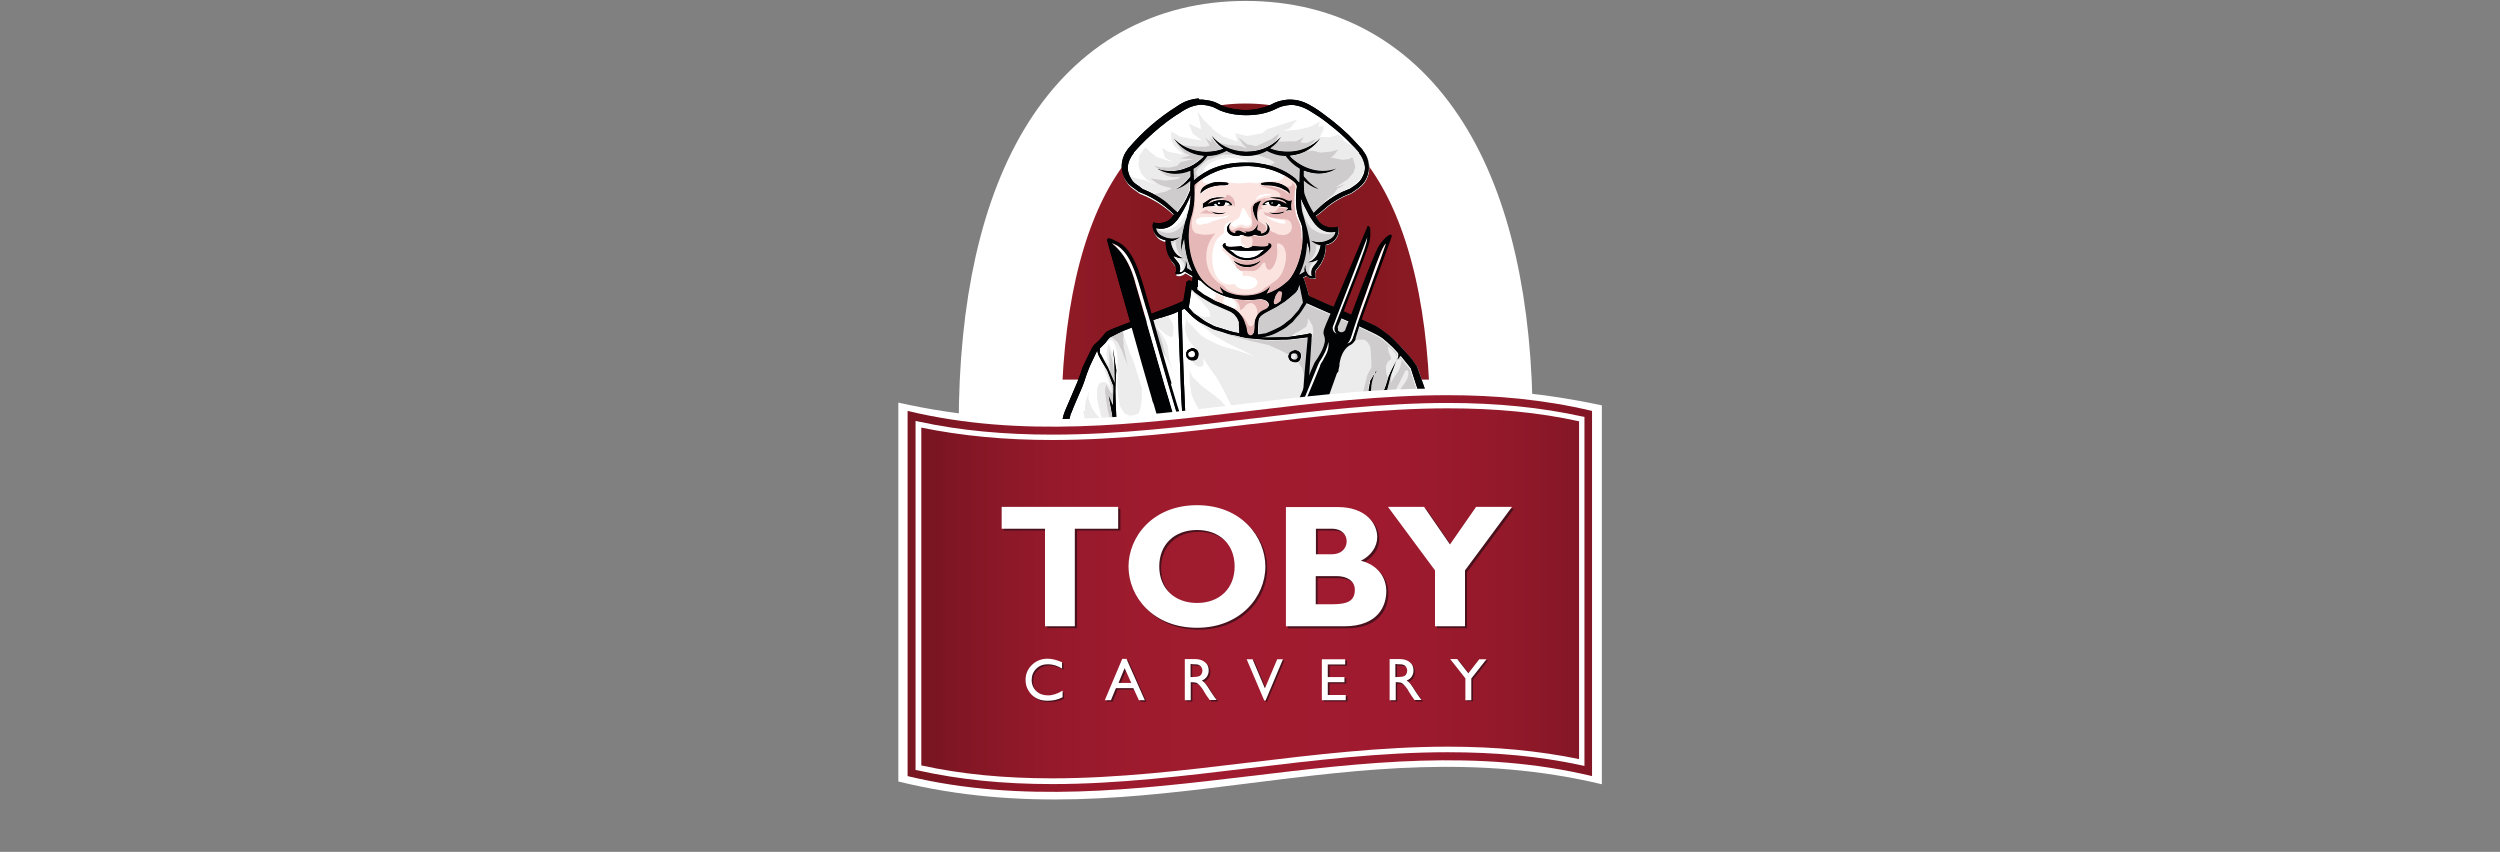 <?xml version="1.0" encoding="UTF-8"?><svg id="svg5463" xmlns="http://www.w3.org/2000/svg" xmlns:xlink="http://www.w3.org/1999/xlink" viewBox="0 0 135 46"><rect x="0" y="0" width="135" height="46" fill="#808080" stroke="none"/><defs><style>.cls-1{clip-path:url(#clippath);}.cls-2,.cls-3,.cls-4,.cls-5,.cls-6,.cls-7,.cls-8,.cls-9,.cls-10,.cls-11,.cls-12,.cls-13,.cls-14{stroke-width:0px;}.cls-2,.cls-15{fill:none;}.cls-3{fill:url(#linear-gradient);}.cls-16{clip-path:url(#clippath-14);}.cls-17{clip-path:url(#clippath-13);}.cls-18{clip-path:url(#clippath-12);}.cls-4,.cls-5,.cls-6,.cls-7,.cls-8{fill-rule:evenodd;}.cls-4,.cls-14{fill:#010203;}.cls-5{fill:#cfcccd;}.cls-6{fill:#fbe4e0;}.cls-7{fill:#e6b7b7;}.cls-8{fill:#edeced;}.cls-9{fill:url(#linear-gradient-4);}.cls-10{fill:url(#linear-gradient-2);}.cls-11{fill:url(#linear-gradient-3);}.cls-12{fill:#48111c;}.cls-13{fill:#fff;}.cls-15{stroke:#fff;stroke-miterlimit:10;stroke-width:5.54px;}</style><clipPath id="clippath"><path class="cls-2" d="M54.55,22.82c4.25.21,8.48-.3,12.73-.81,4.23-.51,8.46-1.02,12.7-.81-.42-11.75-5.02-18.39-12.7-18.39s-12.68,7.24-12.73,20"/></clipPath><linearGradient id="linear-gradient" x1="-1084.62" y1="518.7" x2="-1083.39" y2="518.7" gradientTransform="translate(32988.35 -15744.09) scale(30.37)" gradientUnits="userSpaceOnUse"><stop offset="0" stop-color="#7f171d"/><stop offset=".01" stop-color="#7f171d"/><stop offset=".02" stop-color="#81171e"/><stop offset=".12" stop-color="#8b1924"/><stop offset=".24" stop-color="#8e1a26"/><stop offset=".29" stop-color="#8b1924"/><stop offset=".49" stop-color="#7f171d"/><stop offset=".68" stop-color="#861821"/><stop offset=".81" stop-color="#8e1a26"/><stop offset=".93" stop-color="#8c1a25"/><stop offset=".98" stop-color="#851821"/><stop offset="1" stop-color="#7f171d"/><stop offset="1" stop-color="#7f171d"/></linearGradient><clipPath id="clippath-1"><rect class="cls-2" x="70.47" y="11.61" width="4.29" height="7.58"/></clipPath><clipPath id="clippath-2"><rect class="cls-2" x="70.47" y="11.61" width="4.29" height="7.58"/></clipPath><clipPath id="clippath-3"><rect class="cls-2" x="70.47" y="11.61" width="4.29" height="7.58"/></clipPath><clipPath id="clippath-4"><rect class="cls-2" x="60.69" y="17.28" width="2.61" height="6.15"/></clipPath><clipPath id="clippath-5"><rect class="cls-2" x="60.69" y="17.28" width="2.61" height="6.15"/></clipPath><clipPath id="clippath-6"><rect class="cls-2" x="69.01" y="16.5" width="4.15" height="7.11"/></clipPath><clipPath id="clippath-7"><rect class="cls-2" x="69.01" y="16.5" width="4.14" height="7.11"/></clipPath><clipPath id="clippath-8"><rect class="cls-2" x="69.01" y="16.5" width="4.15" height="7.11"/></clipPath><clipPath id="clippath-9"><rect class="cls-2" x="59.28" y="12.65" width="4.75" height="11.04"/></clipPath><clipPath id="clippath-10"><rect class="cls-2" x="59.28" y="12.65" width="4.75" height="11.04"/></clipPath><clipPath id="clippath-11"><rect class="cls-2" x="59.28" y="12.65" width="4.75" height="11.04"/></clipPath><clipPath id="clippath-12"><path class="cls-2" d="M67.77,22.6c-6.02.7-12.11,1.41-18.06.18l5.67,4.03,20.97-.89,9.22-3.45c-2.3-.52-4.65-.71-7.02-.71-3.53,0-7.13.42-10.77.85"/></clipPath><linearGradient id="linear-gradient-2" x1="-1083.85" y1="518.33" x2="-1082.63" y2="518.33" gradientTransform="translate(31875.99 -15199.95) scale(29.37)" xlink:href="#linear-gradient"/><clipPath id="clippath-13"><rect class="cls-2" x="85.28" y="22.31" width=".55" height="19.25"/></clipPath><linearGradient id="linear-gradient-3" x1="417.14" y1="-343.09" x2="418.36" y2="-343.09" gradientTransform="translate(-101.76 185.77) scale(.45)" xlink:href="#linear-gradient"/><clipPath id="clippath-14"><path class="cls-2" d="M67.5,22.19c-6.16.73-12.32,1.48-18.49,0v19.72c6.16,1.48,12.32.73,18.48,0,6.16-.74,12.32-1.48,18.48,0v-19.72c-2.61-.62-5.21-.85-7.81-.85-3.54,0-7.1.42-10.66.85"/></clipPath><linearGradient id="linear-gradient-4" x1="-1084.55" y1="518.78" x2="-1083.33" y2="518.78" gradientTransform="translate(32890.51 -15681.07) scale(30.28)" gradientUnits="userSpaceOnUse"><stop offset="0" stop-color="#7a1522"/><stop offset=".07" stop-color="#871726"/><stop offset=".18" stop-color="#96192b"/><stop offset=".31" stop-color="#9e1b2e"/><stop offset=".52" stop-color="#a11b2f"/><stop offset=".69" stop-color="#9e1a2e"/><stop offset=".83" stop-color="#93192a"/><stop offset=".96" stop-color="#821625"/><stop offset="1" stop-color="#7a1522"/></linearGradient></defs><g class="cls-1"><rect class="cls-3" x="54.55" y="2.82" width="25.42" height="20.21"/></g><path class="cls-15" d="M80,23.27v-.27c0-12.87-4.67-20.18-12.73-20.18s-12.73,7.31-12.73,20.18v.27h25.46Z"/><path class="cls-4" d="M77.79,23.58c-.1-.3-.18-.57-.27-.86-.1-.31-.19-.67-.31-.98-.17-.48-.33-.95-.5-1.42-.06-.16-.1-.32-.17-.48-.02-.06-.07-.12-.12-.18-.09-.12-.17-.23-.25-.35-.05-.06-.1-.1-.15-.16-.15-.16-.27-.32-.43-.47-.15-.15-.31-.3-.45-.45-.05-.05-.1-.09-.16-.13s-.11-.09-.17-.13c-.11-.09-.23-.18-.35-.25-.13-.07-.26-.15-.4-.21-.27-.13-.55-.25-.82-.38-.42-.19-.83-.38-1.25-.56-.14-.06-.27-.11-.41-.17-.27-.12-.56-.25-.83-.36-.02,0-.03,0-.04-.02-.02,0-.02-.02-.02-.03-.02-.03-.02-.08-.03-.12-.04-.13-.07-.26-.11-.38-.05-.17-.09-.35-.17-.48.06-.03.12-.07.19-.1.08.12.31.19.49.12,0-.04-.02-.06-.03-.1-.03-.12,0-.26.05-.35.02-.02.04-.04.06-.06.27-.31.46-.69.46-1.28.23-.04.41-.15.53-.31.11-.15.22-.4.13-.65h0c-.3.08-.65,0-.83-.12-.06-.04-.12-.09-.16-.14,0,0-.15-.23-.21-.32,0-.02.03-.04.06-.06.14-.1.28-.21.4-.32.31-.27.62-.48,1-.67.14-.07.29-.13.44-.19.05-.02.09-.06.13-.08.17-.12.33-.23.47-.36.2-.2.36-.51.38-.87.02-.27-.04-.52-.13-.69-.04-.09-.1-.17-.16-.26,0,0,0-.02-.02-.03-.02-.04-.04-.06-.06-.09-.16-.19-.33-.36-.5-.54-.14-.15-.27-.27-.42-.41-.07-.06-.15-.13-.22-.2-.3-.27-.61-.5-.93-.73-.16-.12-.32-.23-.49-.34-.34-.21-.71-.44-1.23-.44h-.2c-.23.02-.41.06-.59.12s-.33.16-.49.22c-.34.13-.74.22-1.21.22-.23,0-.45-.03-.65-.06s-.4-.09-.56-.15-.31-.16-.49-.23c-.17-.06-.4-.1-.61-.12h-.2c-.38.02-.7.14-.95.28-.09.05-.17.1-.25.16-.97.61-1.82,1.35-2.55,2.2-.02.03-.07.06-.09.1v.02s-.06.08-.09.12c-.13.19-.23.48-.23.81,0,.39.16.68.35.9.13.15.29.25.46.37.04.02.08.06.12.09.04.02.1.04.15.06.3.12.56.27.82.42.35.23.65.45.92.73-.09.17-.23.31-.42.4-.19.08-.46.11-.69.04-.1.25,0,.5.12.65.12.17.31.27.54.31,0,.56.17.92.41,1.22.03.04.07.08.1.13.05.07.08.19.06.31,0,.05-.03.09-.05.14.17.09.37,0,.46-.08.02-.02.02-.03.05-.03.1.05.23.13.32.19.03.02.09.04.1.06.02.03.02.09,0,.14,0,.04,0,.08,0,.13-.06,0-.12-.02-.19-.04-.04.02-.1.06-.13.1-.02.03-.02.08-.02.12-.05.29-.1.61-.15.89-.19.09-.39.17-.59.26-.2.09-.4.16-.61.23-.2.07-.41.16-.61.24-.21.08-.41.15-.61.23l-.13.06c-.31.11-.63.24-.94.36-.17.06-.33.11-.47.19-.07.04-.15.07-.21.11-.06.04-.1.11-.15.17-.05.06-.1.11-.15.18-.05.06-.1.1-.17.16-.11.1-.25.21-.31.35-.13.27-.29.6-.43.89-.07.15-.11.31-.18.48-.06.16-.11.32-.18.48-.19.46-.4.92-.59,1.38-.05.11-.1.23-.14.36-.02.04-.02.09-.03.13-.07.27-.12.52-.19.79-.02.09-.06.21-.06.27,0,.07.06.1.12.12h.03c.21-.02.42,0,.63,0h19.54c.12,0,.27,0,.3-.03.02-.02,0-.09-.02-.12"/><path class="cls-14" d="M71.25,19.56s.06-.09.09-.14l-.15.29c.02-.06.03-.1.06-.15"/><path class="cls-14" d="M60.2,13.4c-.08-.2-.3-.58-.37-.51-.06.05,0,.19.02.27.19.65.37,1.32.55,1.95.43,1.5.85,2.98,1.26,4.46.18.65.38,1.3.56,1.94.02.09.04.19.09.27.17.55.32,1.12.49,1.67l.97-.12s-3.54-9.86-3.58-9.94"/><path class="cls-14" d="M71.25,19.56s.06-.09.09-.14l-.15.29c.02-.06.03-.1.06-.15"/><path class="cls-14" d="M60.2,13.4c-.08-.2-.3-.58-.37-.51-.06.05,0,.19.02.27.19.65.37,1.32.55,1.95.43,1.5.85,2.98,1.26,4.46.18.65.38,1.3.56,1.94.02.09.04.19.09.27.17.55.32,1.12.49,1.67l.97-.12s-3.54-9.86-3.58-9.94"/><path class="cls-14" d="M73.91,12.77c.03-.11.05-.33-.03-.29-.06.02-.08.1-.1.15-.15.36-.31.73-.47,1.09-.36.83-.71,1.65-1.07,2.48-.16.36-.31.73-.45,1.08-.02.05-.05.1-.06.15-.13.31-.27.62-.39.93l.69-.02s1.87-5.53,1.89-5.57"/><path class="cls-14" d="M73.91,12.77c.03-.11.05-.33-.03-.29-.06.02-.08.1-.1.15-.15.36-.31.73-.47,1.09-.36.83-.71,1.65-1.07,2.48-.16.36-.31.73-.45,1.08-.02.05-.05.1-.06.15-.13.31-.27.62-.39.93l.69-.02s1.87-5.53,1.89-5.57"/><path class="cls-13" d="M77.79,23.58c-.1-.3-.18-.57-.27-.86-.1-.31-.19-.67-.31-.98-.17-.48-.33-.95-.5-1.42-.06-.16-.1-.32-.17-.48-.02-.06-.07-.12-.12-.18-.09-.12-.17-.23-.25-.35-.05-.06-.1-.1-.15-.16-.15-.16-.27-.32-.43-.47-.15-.15-.31-.3-.45-.45-.05-.05-.1-.09-.16-.13s-.11-.09-.17-.13c-.11-.09-.23-.18-.35-.25-.13-.07-.26-.15-.4-.21-.27-.13-.55-.25-.82-.38-.42-.19-.83-.38-1.25-.56-.14-.06-.27-.11-.41-.17-.27-.12-.56-.25-.83-.36-.02,0-.03,0-.04-.02-.02,0-.02-.02-.02-.03-.02-.03-.02-.08-.03-.12-.04-.13-.07-.26-.11-.38-.05-.17-.09-.35-.17-.48.06-.03.12-.07.19-.1.08.12.31.19.49.12,0-.04-.02-.06-.03-.1-.03-.12,0-.26.05-.35.02-.02.04-.04.06-.06.27-.31.46-.69.46-1.28.23-.04.41-.15.53-.31.11-.15.22-.4.13-.65h0c-.3.08-.65,0-.83-.12-.06-.04-.12-.09-.16-.14,0,0-.15-.23-.21-.32,0-.02.03-.04.06-.06.14-.1.28-.21.4-.32.31-.27.62-.48,1-.67.14-.07.29-.13.44-.19.05-.02.09-.06.13-.08.17-.12.33-.23.47-.36.2-.2.36-.51.38-.87.02-.27-.04-.52-.13-.69-.04-.09-.1-.17-.16-.26,0,0,0-.02-.02-.03-.02-.04-.04-.06-.06-.09-.16-.19-.33-.36-.5-.54-.14-.15-.27-.27-.42-.41-.07-.06-.15-.13-.22-.2-.3-.27-.61-.5-.93-.73-.16-.12-.32-.23-.49-.34-.34-.21-.71-.44-1.23-.44h-.2c-.23.02-.41.06-.59.12s-.33.16-.49.22c-.34.13-.74.22-1.21.22-.23,0-.45-.03-.65-.06s-.4-.09-.56-.15-.31-.16-.49-.23c-.17-.06-.4-.1-.61-.12h-.2c-.38.02-.7.14-.95.28-.09.05-.17.1-.25.16-.97.61-1.82,1.35-2.55,2.2-.02.03-.07.06-.09.1v.02s-.06.08-.09.12c-.13.19-.23.48-.23.81,0,.39.16.68.35.9.13.15.29.25.46.37.04.02.08.06.12.09.04.02.1.04.15.06.3.12.56.27.82.42.35.23.65.45.92.73-.09.17-.23.31-.42.4-.19.08-.46.11-.69.04-.1.25,0,.5.12.65.12.17.31.27.54.31,0,.56.17.92.41,1.22.03.04.07.08.1.13.05.07.08.19.06.31,0,.05-.03.09-.05.14.17.09.37,0,.46-.08.02-.02.02-.03.05-.03.1.05.23.13.32.19.03.02.09.04.1.06.02.03.02.09,0,.14,0,.04,0,.08,0,.13-.06,0-.12-.02-.19-.04-.04.02-.1.06-.13.1-.02.03-.02.08-.02.12-.05.29-.1.61-.15.89-.19.09-.39.17-.59.26-.2.09-.4.16-.61.23-.2.07-.41.16-.61.24-.21.08-.41.15-.61.23l-.13.06c-.31.11-.63.24-.94.36-.17.06-.33.11-.47.19-.07.04-.15.07-.21.11-.06.04-.1.11-.15.17-.05.06-.1.11-.15.18-.05.06-.1.1-.17.16-.11.1-.25.21-.31.35-.13.27-.29.6-.43.89-.07.15-.11.31-.18.48-.06.16-.11.32-.18.48-.19.46-.4.92-.59,1.38-.05.11-.1.23-.14.36-.02.04-.02.09-.03.13-.07.27-.12.52-.19.79-.02.09-.06.21-.06.27,0,.07.06.1.12.12h.03c.21-.02.42,0,.63,0h19.54c.12,0,.27,0,.3-.03.02-.02,0-.09-.02-.12"/><path class="cls-4" d="M64.82,10.48c0-.26.15-.4.33-.49.15-.07.29-.12.48-.15.16-.02.31-.02.49,0,.07,0,.21.02.22.08,0,.06-.15.08-.2.08-.08,0-.15,0-.23,0-.42.03-.76.15-1,.36-.03.02-.06.06-.1.1"/><path class="cls-4" d="M69.65,10.46s-.02,0-.02-.02c-.05-.04-.1-.1-.15-.13-.02-.02-.05-.02-.08-.04-.1-.05-.19-.11-.31-.15-.18-.06-.36-.1-.58-.11-.11,0-.24,0-.35-.02-.02,0-.08-.03-.08-.06,0-.06.14-.07.21-.08.36-.05.71,0,.98.13.19.1.39.2.38.48"/><path class="cls-4" d="M68.5,13.13c.13,0,.2.11.13.23-.05.07-.15.15-.19.2-.1.09-.19.17-.29.23-.21.14-.46.26-.8.26s-.58-.11-.8-.26c-.15-.1-.31-.23-.43-.37-.04-.04-.11-.1-.09-.19.02-.06.08-.09.12-.1,0,0,0,0,.02,0,.02,0,0,.02,0,.04,0,.19.27.17.48.15.09,0,.19-.02.28-.02.03,0,.07,0,.1,0,.03,0,.07.06.1.06.13.06.34.05.45-.03.02-.02.03-.03.05-.04.02,0,.06,0,.1,0,.09,0,.19.02.28.02.13,0,.27.02.38-.02.07,0,.13-.06.1-.15M66.58,13.63c.06.06.12.12.19.16.15.09.33.15.57.15.23,0,.43-.06.57-.15.07-.04.13-.1.19-.16s.14-.1.2-.16c0,0,.02,0,0,0-.15.03-.31.05-.47.06-.49.03-1.04.02-1.48-.06,0,0,0,0,0,0,.07.06.15.1.22.16"/><path class="cls-4" d="M64.32,18.8c.06-.02.13,0,.18.02.14.05.24.16.22.36,0,.05-.04.15-.06.19,0,0-.06.06-.08.07s-.05,0-.06.02c-.06.02-.13,0-.2,0-.05-.02-.09-.05-.14-.06-.03-.04-.06-.08-.1-.12-.02-.07-.04-.12-.02-.2,0-.02,0-.05,0-.06.02-.03.06-.06.05-.09.06-.05.13-.09.22-.11M64.31,18.96s-.1.04-.13.08-.02.09-.02.15c.03.05.09.11.16.11.03,0,.1,0,.13-.02.02,0,.07-.08.08-.1.02-.06-.02-.11-.02-.17-.02-.02-.04-.03-.06-.05-.05,0-.1-.02-.15-.02"/><path class="cls-4" d="M69.87,18.91c.09-.02.18.02.24.05.04.03.08.06.11.1.04.1.05.22,0,.32,0,.02-.02.06-.04.08,0,.02-.07.07-.09.08s-.05,0-.06.02c-.12.02-.24-.02-.34-.07-.02-.04-.07-.07-.09-.12,0-.02,0-.04-.02-.06-.02-.05-.02-.06,0-.12.02-.06.04-.1.06-.15.06-.05.13-.09.22-.11M69.73,19.16s-.02.09-.02.15c.03.05.09.11.16.11.02,0,.04,0,.06,0,.06,0,.07-.02.1-.05,0-.02.03-.04.04-.05.02-.06-.02-.11-.02-.18-.02-.02-.04-.02-.06-.05-.12-.02-.23-.02-.27.06"/><path class="cls-4" d="M64.43,22.19c.06-.02.13,0,.18.02.14.05.24.16.22.36,0,.05-.04.15-.06.19,0,.02-.06.06-.08.07s-.05,0-.07.02c-.06.02-.13,0-.2,0-.05-.02-.09-.05-.13-.06-.03-.04-.06-.08-.1-.12,0-.05-.03-.09-.04-.14,0-.1.05-.17.09-.23.06-.02.12-.06.2-.09M64.56,22.38s-.1-.02-.13-.02c-.05,0-.1.05-.13.08-.02.04-.02.09-.02.15.02.05.1.11.17.12.05,0,.1-.02.15-.04.02-.04.06-.06.06-.12,0-.04-.02-.08-.02-.12-.02-.02-.04-.05-.07-.06"/><path class="cls-4" d="M69.68,22.24c.06-.02.13,0,.18.02.14.05.24.16.22.36,0,.05-.04.15-.06.19,0,0-.06.06-.08.07s-.05,0-.07.02c-.06.02-.12,0-.19,0-.04,0-.07-.02-.11-.03-.05-.04-.09-.1-.13-.15,0-.05-.03-.09-.04-.14,0-.1.06-.17.09-.23.07-.03.13-.07.21-.09M69.53,22.64c.04.1.21.16.31.08.02-.04.06-.06.06-.12,0-.04-.02-.08-.02-.12-.05-.04-.12-.08-.22-.06-.05,0-.09.04-.12.06,0,.05-.02.1,0,.16"/><path class="cls-4" d="M64.76,5.38h.19c.21.02.44.06.61.12.17.06.32.16.49.23s.36.11.56.15c.2.03.43.06.65.06.47,0,.87-.09,1.21-.22.17-.06.31-.16.49-.22.18-.06.37-.1.59-.12h.2c.52.02.88.23,1.23.44.17.1.34.23.49.34.32.23.63.48.93.74.07.06.15.13.22.2.15.13.28.26.42.41.17.18.34.36.5.54.02.03.05.06.06.09,0,.02,0,.02.02.03.06.09.12.16.16.26.08.18.15.43.13.69-.02.36-.18.67-.38.87-.14.14-.3.24-.47.36-.04.03-.08.06-.13.08-.15.06-.3.12-.44.19-.38.19-.69.4-.99.67-.12.11-.27.22-.4.32-.02.02-.06.03-.06.06.06.1.21.32.21.32.04.05.1.1.16.14.19.13.53.21.83.11h0c.09.27-.02.51-.13.66-.12.16-.3.27-.53.31,0,.59-.19.97-.46,1.28-.02.02-.04.04-.06.06-.06.09-.08.23-.05.35,0,.03.03.06.03.1-.19.08-.41,0-.49-.12-.06.02-.12.07-.19.1.08.14.11.31.17.48.03.12.07.25.11.38,0,.04.02.09.03.12,0,0,0,.02.02.03,0,0,.03,0,.04.02.27.12.56.24.83.37.14.06.27.11.41.17.42.18.83.37,1.25.56.27.12.55.25.82.38.14.06.27.13.4.21.12.07.23.16.35.25.06.04.11.09.17.13s.11.08.16.13c.15.15.31.3.45.45.15.15.28.31.43.47.05.06.1.1.15.16.09.1.17.23.25.35.05.06.1.12.12.18.06.15.1.31.17.48.16.47.33.94.5,1.42.11.31.21.66.31.98.09.28.17.56.27.86,0,.03.04.1.02.11-.03.04-.19.03-.3.03h-19.53c-.21,0-.42,0-.63,0h-.05c-.06-.02-.1-.04-.12-.12,0-.06.03-.18.06-.27.06-.27.11-.53.19-.79,0-.05.02-.09.03-.13.03-.11.09-.24.14-.36.19-.46.4-.92.59-1.38.06-.15.12-.31.18-.48s.1-.33.18-.48c.14-.28.3-.61.43-.89.06-.14.2-.24.31-.35.06-.05.11-.1.16-.16s.1-.12.15-.18c.06-.06.1-.13.15-.18.06-.04.14-.07.21-.11.14-.07.3-.12.47-.19.31-.12.63-.25.94-.36l.13-.06c.2-.08.41-.15.61-.23s.4-.16.61-.24c.2-.07.41-.15.61-.23.2-.09.4-.17.59-.26.04-.27.1-.59.15-.89,0-.04,0-.1.02-.12.02-.05.09-.07.13-.1.06.02.12.02.19.04,0-.05,0-.09,0-.13,0-.05.02-.11,0-.14s-.07-.05-.1-.06c-.1-.06-.23-.14-.32-.19-.02,0-.03.02-.05.03-.09.08-.29.17-.46.08.02-.05.04-.09.05-.14.02-.1-.02-.23-.06-.31-.03-.05-.07-.09-.1-.13-.25-.29-.41-.66-.41-1.22-.23-.04-.42-.15-.54-.31-.1-.15-.22-.4-.12-.65.23.07.51.04.69-.04.19-.08.33-.23.42-.4-.28-.28-.57-.51-.92-.73-.25-.16-.52-.3-.82-.42-.05-.02-.1-.04-.15-.06-.04-.02-.08-.06-.12-.09-.17-.12-.33-.23-.46-.37-.19-.22-.33-.51-.35-.9,0-.32.1-.61.23-.8.02-.04.06-.07.09-.12v-.02s.06-.06.09-.1c.73-.85,1.58-1.59,2.55-2.2.08-.06.17-.11.25-.16.26-.15.57-.26.96-.28M69.68,8.47c.27.27.61.49,1.01.63.2.07.47.13.74.13s.53-.05.74-.13t0,0h0c-.24.15-.57.27-.97.27-.29,0-.56-.08-.76-.15,0,0-.04-.02-.04,0,0,.05,0,.09,0,.14s0,.1,0,.15c0,.02.05.07.08.1.19.23.4.41.66.56.02,0,.04.02.05.04-.3-.09-.55-.25-.75-.43,0,0-.03-.04-.04-.02,0,.2.02.38.02.55,0,.17.08.31.13.44.11.27.24.52.39.75.27-.27.54-.53.87-.75.28-.19.58-.36.92-.49.05-.02.1-.04.15-.06.05-.02.09-.06.15-.1.05-.03.1-.06.15-.1.1-.07.19-.15.26-.23.07-.09.13-.19.18-.31.05-.11.09-.27.09-.4,0-.08-.02-.16-.04-.23-.06-.22-.15-.4-.27-.54,0,0,0-.03,0-.04-.53-.62-1.14-1.18-1.79-1.67-.27-.21-.56-.4-.86-.58-.18-.11-.38-.21-.6-.27-.16-.04-.32-.08-.5-.06-.26.02-.5.08-.69.18-.44.23-.98.37-1.65.37-.58,0-1.06-.1-1.46-.27-.13-.06-.25-.14-.4-.19-.15-.05-.31-.08-.48-.1s-.35.02-.51.06c-.29.08-.54.23-.77.39-.06.04-.12.07-.18.11-.17.12-.34.23-.51.36-.06.04-.1.09-.16.13s-.11.08-.16.12c-.53.44-1.02.9-1.47,1.42,0,0,0,.03,0,.04-.09.1-.15.21-.21.34-.06.13-.1.29-.1.45,0,.15.05.31.11.44.06.12.14.25.22.33.06.06.15.12.24.18.04.02.08.06.12.09s.08.06.12.09.1.03.14.06c.33.14.62.29.9.48.16.1.3.23.43.35.14.12.27.26.41.37.24-.31.46-.65.62-1.05.02-.06.06-.12.06-.18,0-.03,0-.08,0-.11,0-.12.02-.23.02-.36-.02,0-.03.02-.04.02-.21.19-.45.34-.75.43.27-.14.52-.36.71-.59.03-.04.07-.07.08-.1,0-.05,0-.1,0-.15s0-.1,0-.15c-.02,0-.06.02-.08.02-.2.08-.46.14-.73.14-.34,0-.64-.1-.86-.21-.03-.02-.07-.02-.09-.06.21.09.46.12.74.12.27,0,.53-.06.73-.14.32-.1.59-.27.82-.47.06-.06.15-.12.19-.19,0,0,.02-.02,0-.02-.78-.08-1.28-.44-1.63-.95.28.3.66.53,1.14.65.24.06.53.1.82.07.27-.02.52-.08.73-.16-.02-.02-.06-.05-.09-.06-.22-.17-.4-.39-.55-.64.4.48.99.83,1.85.86.22,0,.43-.02.61-.06.47-.1.82-.31,1.12-.58.06-.06.11-.11.17-.16-.12.19-.26.36-.42.49-.06.05-.12.08-.17.14.22.08.46.15.74.16.9.07,1.56-.3,1.97-.72-.36.5-.86.87-1.64.94,0,.05.02.06.03.08M64.46,9.59s.02.1,0,.15c0,0,0,0,0,0,0,0,0,0,0,0,.64-.56,1.53-.96,2.72-.96.15,0,.31,0,.45,0s.27.02.41.05c.72.1,1.33.36,1.8.72.05.03.09.07.13.1.03.03.06.08.09.11.02.02.03.03.05.05s.05.06.06.04c0-.24.02-.49.02-.74-.26-.15-.5-.35-.69-.59-.02-.03-.06-.1-.08-.1-.02,0-.05,0-.07,0-.39-.02-.66-.13-.94-.27-.28.16-.65.27-1.09.27s-.81-.12-1.09-.27c-.28.15-.6.27-1.02.27-.18.25-.4.47-.65.63-.04.02-.08.04-.11.07,0,.14,0,.3.02.45M66.43,15.83c.23.08.5.13.79.13.59,0,1.09-.17,1.36-.49h0c-.05.15-.13.27-.19.4.39-.14.71-.31.99-.55.1-.08.19-.15.27-.25.29-.38.5-.89.61-1.44.06-.27.1-.61.09-.92,0-.24-.02-.48-.09-.66-.02-.06-.06-.11-.08-.18-.11-.27-.17-.51-.19-.82-.02-.29,0-.58.02-.85,0-.04.02-.08.02-.11,0-.06-.04-.15-.07-.19-.06-.07-.16-.15-.25-.21-.45-.32-1-.56-1.66-.66-.27-.04-.56-.08-.87-.06-.59.02-1.1.12-1.55.31-.37.15-.73.36-1.02.61-.03.02-.11.09-.11.12,0,.03,0,.07,0,.11.02.47,0,.92-.09,1.29-.03.15-.07.27-.11.4-.07.26-.1.58-.11.9,0,.68.12,1.21.32,1.69.1.23.22.47.36.65.15.19.33.34.53.48.2.13.42.25.66.34-.07-.13-.15-.25-.19-.4.13.15.32.28.56.36M63.83,14.68c.09-.06.17-.2.2-.35.02-.06,0-.15,0-.22h0c.06.08.09.23.06.36.07.05.15.09.23.14.02.02.05.03.07.03-.25-.48-.4-1.07-.44-1.76-.08.22-.15.45-.15.75v-.06s0-.06,0-.04v.02c-.05-.42.03-.81.1-1.14.04-.17.07-.33.12-.49.02-.05.04-.1.06-.15.02-.1.04-.19.07-.29.09-.28.14-.6.15-.95-.16.39-.35.77-.56,1.1-.06.1-.13.19-.19.28-.04.02-.06.06-.1.1-.21.23-.56.42-1.02.31.04.27.24.4.48.49s.59.1.82-.02c-.14.11-.3.21-.52.24.1.45.29.81.72.92-.1-.02-.18,0-.26-.02-.05,0-.1-.03-.15-.05-.05-.02-.1-.03-.15-.05.1.25.39.36.36.72,0,.06-.02.09-.04.14.07.02.12,0,.16-.02M70.82,13s0,0,0,0c.27.1.56.1.82,0,.24-.09.44-.23.48-.48-.49.1-.85-.12-1.06-.37-.02-.02-.04-.03-.05-.05-.04-.05-.07-.1-.11-.15-.02-.04-.06-.08-.08-.12,0-.02-.02-.02-.03-.04-.07-.1-.14-.23-.19-.34-.13-.23-.24-.48-.35-.72,0,.24.03.45.06.66.02.1.05.19.08.28.05.15.08.31.12.44.06.16.09.31.13.49.05.23.1.45.11.71,0,.14,0,.31-.02.43v-.02s0,.09,0,.11c0-.31-.06-.53-.15-.75-.02.7-.19,1.28-.43,1.76.05-.02.1-.06.15-.09.05-.03.1-.06.15-.09-.03-.14,0-.28.06-.36-.02.06-.02.12-.02.19.02.15.11.31.2.38.04.02.09.04.15.03-.02-.05-.03-.08-.03-.14-.02-.36.27-.47.36-.72-.05,0-.1.03-.15.05-.05.02-.1.04-.15.05-.08.02-.17.02-.27.02.23-.04.37-.18.48-.33.11-.16.19-.36.23-.59-.23-.03-.38-.14-.52-.25M64.65,15.5s0,.1,0,.13c0,.02.05.04.08.07.03.02.06.05.09.06.06.05.12.1.18.14.06.04.14.07.2.11.14.08.26.15.4.23.07.04.15.06.23.09.15.06.3.13.44.19.16.07.31.12.43.2.24.17.44.41.53.73.02.07.06.15.08.23.02.09.02.18.05.27.02.07.08.16.18.16.1,0,.16-.11.19-.21.02-.11.02-.27.02-.38,0-.27.1-.42.21-.59.06-.04.1-.1.18-.14.09-.06.19-.08.27-.14s.15-.15.1-.27c-.06-.14-.23-.21-.4-.23-.09,0-.19,0-.28.02-.29.05-.58.03-.87,0-.57-.06-1.03-.23-1.42-.46-.13-.08-.25-.17-.37-.25-.06-.04-.11-.1-.17-.15-.02-.02-.06-.05-.08-.07-.02-.02-.05-.06-.08-.08-.02-.02-.06-.02-.08-.03-.02,0-.04-.02-.07-.04,0,0,0,0,0,0,0,.11,0,.27,0,.39M70.06,15.66h0c-.04.09-.12.17-.2.23-.16.13-.3.26-.46.38-.08.06-.17.11-.25.16-.08.06-.16.11-.25.16-.18.1-.37.19-.55.29-.15.09-.28.16-.36.31-.02.06-.02.08-.04.15-.02.22-.02.48-.03.72.06,0,.14-.02.21-.03.07-.02.15-.02.22-.03.03,0,.06-.02.09-.04.03-.02.06-.02.1-.04.19-.08.39-.17.56-.26.17-.09.33-.23.48-.35.06-.04.11-.08.15-.12.07-.06.13-.15.2-.23s.15-.15.2-.23.11-.19.17-.29c.02-.04.06-.08.06-.1s-.02-.07-.02-.12c-.06-.27-.12-.6-.17-.85-.04.1-.06.21-.1.3M64.23,16.35c0,.06-.04.2-.02.27,0,.02.04.05.06.07.06.08.13.15.19.22.18.12.35.25.53.38.13.1.29.17.44.25.05.02.1.06.15.08.05.02.11.03.16.05.06.02.11.03.17.05.33.1.65.22,1.01.27,0-.15-.02-.3-.02-.45v-.15s-.03-.07-.05-.11-.03-.09-.05-.11-.05-.06-.07-.09-.05-.06-.07-.09c-.02-.02-.06-.06-.1-.08-.06-.05-.1-.07-.17-.1-.23-.1-.48-.21-.71-.31-.09-.04-.18-.07-.26-.12-.16-.1-.31-.19-.47-.28-.07-.04-.15-.1-.22-.15s-.15-.1-.22-.16c-.06-.05-.11-.13-.17-.16-.03.22-.08.51-.11.75M68.91,15.91s-.03.05-.04.07c-.02.04-.02.09-.04.14-.02.05-.04.1-.05.14-.02.06.02.1.02.16.06.03.1.02.16-.02.07-.04.15-.1.2-.15.03-.15.06-.29.08-.44-.02-.02-.03-.05-.05-.07-.05,0-.08-.02-.13-.02-.06.06-.12.13-.16.2M74.24,20.14c-.04.1-.08.21-.11.32-.15.45-.08,1.03-.1,1.64.06-.06.1-.12.15-.19.13-.16.26-.33.39-.49.02-.03.06-.06.08-.1.04-.07.06-.16.09-.24.03-.08.06-.16.09-.24.06-.16.1-.33.15-.49.02-.04.02-.08.05-.11.02-.04.03-.08.05-.12.1-.23.23-.44.32-.65-.06.17-.13.34-.19.52-.03.08-.07.17-.1.26-.03.09-.05.19-.07.28-.06.23-.12.48-.19.71-.02.1-.06.18-.1.26-.02.04-.03.09-.06.12-.02.03-.05.06-.07.1-.15.19-.31.4-.44.59-.02.03-.06.06-.07.1-.02.03-.04.09-.05.11,0,.04,0,.09,0,.13s0,.09,0,.13c0,.09,0,.19-.02.27-.02.15-.06.27-.09.42h3.32c-.03-.16-.06-.31-.1-.48-.03-.15-.06-.31-.11-.47-.1-.29-.19-.58-.29-.86-.18-.53-.37-1.09-.54-1.63-.02-.04-.02-.08-.03-.11,0-.02-.04-.06-.06-.09-.15-.19-.31-.39-.46-.57,0-.02-.02-.04-.04-.04-.08.04-.11.15-.17.19,0-.04.02-.09.03-.14.02-.05.03-.1.02-.15,0-.04-.05-.09-.08-.12-.07-.08-.13-.15-.2-.22-.04-.04-.07-.06-.11-.1-.15-.14-.29-.27-.44-.39-.07-.06-.15-.1-.23-.15-.08-.05-.16-.09-.24-.13-.51-.25-1.03-.49-1.55-.72-.72-.31-1.43-.61-2.11-.92-.08.13-.17.27-.25.39-.05.07-.09.14-.14.2-.1.1-.19.22-.28.32-.04.04-.07.1-.11.13-.02.02-.05.04-.08.06-.08.06-.15.13-.23.19-.16.12-.36.22-.53.31-.15.08-.33.15-.52.19-.04,0-.07.02-.11.03-.06.02-.13,0-.2.03.36,0,.71-.02,1.06-.02.12,0,.24,0,.36,0,.21-.02.42-.06.62-.09.21-.03.41-.06.6-.11.03.02.07.04.09.06-.08,1.16-.15,2.33-.23,3.51,0,0,0,0,0,0s.02-.02,0-.02c0,.16-.02.32-.03.48,0,.06,0,.12,0,.17,0,.02-.02.03-.02.05,0,.05,0,.1,0,.15-.02.36-.05.7-.07,1.06h3.28c.04-.11.06-.25.1-.37.02-.04.03-.08.04-.12,0-.07,0-.15,0-.24.02-.47,0-.98,0-1.45,0-.08,0-.17,0-.24,0-.07.03-.15.05-.23,0-.04,0-.08.02-.12s0-.09.02-.12c0-.02.02-.05.04-.07.1-.17.2-.34.28-.49,0,.06-.02.09-.05.15M63.81,16.76c.05,2.26.14,4.49.25,6.68h6.15c.06-.87.14-1.75.19-2.63.05-.88.15-1.74.22-2.6-.28.04-.58.07-.89.11-.15.02-.31.02-.47.02-.32.02-.65.02-.96,0-.15-.02-.31-.02-.46-.04s-.31-.02-.46-.04c-.15-.02-.28-.06-.42-.08,0-.02-.02-.02-.04-.02-.14-.04-.27-.06-.41-.08-.15-.03-.3-.08-.44-.13-.15-.05-.29-.09-.44-.13-.07-.02-.15-.04-.2-.08-.19-.1-.38-.2-.56-.29-.12-.06-.23-.15-.33-.23-.22-.16-.38-.37-.58-.55-.05.03-.12.05-.15.09M62.69,17.15c-.31.1-.62.2-.92.31,0,0-.32.1-.46.15-.19.07-.61.24-.61.24-.2.09-.4.19-.59.29-.06.03-.14.06-.19.1-.02.02-.06.06-.07.08-.06.08-.12.15-.19.23-.06.06-.15.15-.21.21-.02.02-.06.05-.06.07,0,.02,0,.07,0,.1,0,.04,0,.08,0,.11,0,.02.03.06.06.1.11.2.22.4.32.59.02.03.04.06.06.1.03.07.06.15.09.21.1.22.18.43.28.64-.02-.47,0-.96-.05-1.4-.02-.15-.03-.3-.04-.44.04.28.08.57.12.86.02.1.04.19.05.28,0,.1-.02.22-.02.33,0,.11,0,.23-.02.34-.03.61.02,1.25.04,1.86,0,.06,0,.15,0,.19.02.06.05.12.07.19.06.15.13.31.19.45.02.03.02.06.04.09h3.34c-.04-.53-.08-1.07-.11-1.61-.04-.55-.05-1.11-.07-1.66-.05-1.11-.09-2.23-.13-3.33,0,0,0,0,0,0-.28.14-.61.23-.92.33M60.14,22.99c-.03-.24-.06-.48-.1-.71-.06-.31-.11-.61-.17-.9t0,0c.09.16.15.36.23.52,0-.26.03-.51.03-.77,0-.09,0-.19,0-.27,0-.03-.02-.07-.04-.1-.08-.21-.16-.42-.24-.61-.02-.03-.02-.08-.04-.11s-.04-.07-.06-.11c-.11-.19-.23-.36-.33-.56-.04-.08-.09-.16-.12-.24-.02-.05-.02-.1-.04-.15,0-.02,0-.03-.02-.05,0,0,0,.02,0,.02,0,.02,0-.02,0,0-.13.27-.26.55-.39.82-.06.14-.11.29-.17.44-.05.15-.1.31-.15.45-.1.29-.24.57-.36.86-.1.24-.22.5-.31.75-.02.04-.03.07-.05.11-.02.08-.04.17-.06.26-.06.26-.13.52-.19.77.1-.02.21,0,.32,0,.79,0,1.59,0,2.36,0-.04-.11-.06-.27-.08-.44"/><path class="cls-4" d="M64.94,11.02c.06-.06.14-.1.21-.15s.14-.1.22-.13c.21-.08.51-.1.78-.06-.36.06-.79.05-.92.34.07-.05.18-.09.28-.13.03-.02.06-.03.1-.04s.06,0,.1-.02c.32-.06.72-.03.82.23.02,0,.02.02.04.02-.1.02-.2,0-.31,0,.05-.02.13,0,.17-.04-.05-.08-.15-.11-.26-.13-.02.09-.05.15-.1.2-.06.02-.1.02-.18.02-.02,0-.05,0-.06,0-.07,0-.13-.09-.16-.15-.07.02-.12.06-.16.1.03.03.1.02.15.04-.27.02-.58-.02-.72.13.02-.06.04-.2,0-.26M65.76,10.97c0,.1.14.08.13,0,0-.04-.04-.06-.08-.06-.03.02-.05.04-.05.06"/><path class="cls-4" d="M69.76,11.37c-.1-.05-.27-.02-.35.02.06-.04.14-.08.15-.17-.15-.05-.35-.05-.52-.08.04-.02.11-.02.15-.04-.03-.06-.09-.09-.15-.11-.02.02-.02.04-.04.06-.02.03-.08.08-.12.09-.03,0-.1,0-.14-.02s-.07-.02-.11-.02c-.05-.05-.1-.1-.1-.2-.12,0-.21.05-.26.12.03.03.11.02.17.04-.1,0-.2.02-.31.02,0,0,.02-.02.04-.02.1-.19.31-.26.58-.26.31,0,.55.1.73.22-.06-.15-.2-.22-.37-.26s-.37-.06-.55-.08c.13-.03.27-.03.39-.02.13,0,.27.03.39.08.11.04.19.13.35.1.03,0,.06-.02.08-.04-.06.15-.07.41-.02.57M68.64,10.96c0,.07.1.06.1,0,0-.04-.03-.06-.07-.04-.02,0-.03.02-.03.05"/><path class="cls-4" d="M68.08,10.85s0,.02,0,.02c-.17.23-.26.7-.15,1.08t0,0c-.09-.08-.16-.23-.21-.39-.02-.09-.06-.18-.06-.26-.02-.15.06-.25.12-.32.09-.06.19-.1.3-.14"/><path class="cls-4" d="M65.31,11.37c.19.12.6.18.89.1-.12.06-.24.1-.43.09-.06,0-.14-.02-.19-.04-.04-.02-.08-.05-.12-.07-.05-.02-.1-.05-.15-.08"/><path class="cls-4" d="M69.4,11.4s-.09.05-.1.08c-.13.05-.31.09-.48.08-.12,0-.22-.06-.31-.09.28.07.67.03.9-.07"/><path class="cls-4" d="M68.34,12.02s.08.07.12.12c.06.06.1.15.09.27,0,.06-.03.12-.06.16-.11.14-.37.2-.59.15-.03,0-.06-.03-.1-.04-.08-.02-.15.04-.2.06-.1.04-.27.04-.38,0-.05-.02-.11-.07-.2-.06-.04,0-.07.03-.1.04-.21.06-.48,0-.59-.15-.06-.06-.1-.21-.05-.32.04-.1.12-.17.19-.24,0,.04-.04.06-.06.1-.02.04-.04.09-.04.15,0,.21.18.33.39.34-.02-.02-.06-.02-.06-.06,0-.07.11-.1.2-.09.15.02.26.15.42.12-.02-.02-.07-.06-.11-.08.04,0,.08.02.11.02.3.02.54-.15.58-.41.02.07.02.12,0,.19,0,.02-.02.05-.02.07,0,.04.04.08.07.09.02,0,.06,0,.08.02.06.02.09.08.05.14.21,0,.39-.15.36-.39,0-.08-.06-.14-.1-.19"/><path class="cls-4" d="M66.61,14.07h0c.16.11.38.21.64.23.34.02.63-.08.82-.23-.02.05-.07.1-.11.13-.13.11-.31.21-.55.22-.37.02-.65-.14-.8-.35"/><path class="cls-8" d="M66.23,8.14h0c.27.16.65.27,1.09.27s.8-.12,1.08-.27c.27.15.55.25.94.27h.07s.06.07.08.1c.19.24.43.44.69.59-.02.24-.02.49-.02.74,0,.02-.02,0-.02,0-.06-.05-.1-.13-.16-.19-.06-.06-.15-.13-.23-.19-.23-.17-.52-.31-.82-.42-.39-.14-.79-.23-1.28-.27-.03,0-.06,0-.1,0-.05,0-.1-.05-.15-.06-.34-.15-.85-.23-1.32-.15-.37.06-.7.18-.93.39-.1.1-.19.23-.19.42-.04.04-.09.06-.13.09-.1.07-.21.15-.31.24,0,0-.02.02-.02.02,0,0-.02.02-.02,0,.02-.04,0-.1,0-.15,0-.15,0-.31-.02-.46.31-.18.56-.41.77-.69.41,0,.73-.12,1.01-.27"/><path class="cls-8" d="M71.34,13.24c-.04.23-.12.43-.23.59-.11.15-.27.29-.49.33.09,0,.18,0,.26-.02.1-.02.19-.08.3-.09-.09.23-.34.35-.36.63,0,.09,0,.16.04.23-.05,0-.1,0-.13-.02-.13-.07-.26-.33-.21-.56-.02.02-.03.05-.05.09-.02.06-.04.18-.02.27-.02.02-.05.03-.07.05-.07.04-.15.08-.23.12.23-.49.4-1.05.43-1.74.03.03.04.08.05.12.02.04.02.09.04.13.03.14.07.27.06.46.02-.15.02-.34.02-.5,0-.1-.02-.23-.05-.35-.05-.33-.12-.65-.22-.94-.03-.1-.06-.2-.09-.31-.03-.1-.06-.2-.08-.31-.04-.22-.06-.44-.08-.69.02.02.03.06.05.09.09.21.19.42.31.61.09.17.19.34.3.49.02.02.04.06.06.08s.03.06.05.08c.02.02.03.03.05.05.05.05.1.1.15.15.21.17.52.32.91.23,0,.12-.06.23-.14.3-.11.11-.31.2-.49.24-.22.05-.44.02-.65-.05,0,0,0,0,0,0,.14.11.3.2.52.23"/><path class="cls-8" d="M62.43,12.35c.21.08.49.08.7.02s.39-.17.52-.29c.29-.25.48-.61.59-1.03,0,.18-.07.35-.12.51-.02.08-.04.17-.06.26-.02.08-.06.16-.08.24-.07.24-.12.51-.17.79-.02.09-.03.19-.04.28,0,.16,0,.34.02.5,0-.26.06-.46.12-.66,0-.02,0-.05.02-.06.03.69.19,1.25.43,1.74-.1-.05-.2-.11-.29-.17.03-.13,0-.28-.06-.36.04.23-.05.44-.19.54.06-.31-.11-.62-.39-.68-.04-.03-.06-.09-.09-.14.1.02.19.07.29.09.08.02.17,0,.27.02-.23-.05-.38-.18-.49-.33-.11-.16-.19-.36-.23-.59.22-.02.38-.12.52-.23-.39.17-.91.04-1.15-.19-.06-.07-.11-.17-.12-.29"/><path class="cls-8" d="M70.17,15.36c.06.24.12.57.18.85,0,.04.02.09.02.12,0,.02-.03.06-.06.1-.04.07-.07.13-.11.2-.02.03-.03.07-.06.1-.02.04-.06.08-.1.11-.03.04-.06.07-.1.11-.06.08-.13.16-.19.23-.04.04-.1.08-.15.12-.15.12-.31.26-.48.35-.18.09-.36.18-.56.27-.06.02-.13.06-.19.08s-.15.02-.21.04c-.08.02-.15.02-.22.03.02-.25,0-.51.03-.72,0-.03,0-.06,0-.09,0-.04.04-.09.06-.12.02-.02.05-.06.08-.08.23-.21.58-.32.86-.5.23-.15.48-.3.69-.49.06-.06.15-.12.22-.19.07-.06.15-.14.19-.21.02-.04.03-.1.05-.15.02-.06.04-.1.06-.16"/><path class="cls-8" d="M60.63,17.88s0,0,0,0c.06.28.16.53.25.79.04.13.09.26.13.38.06.19.17.35.23.54.13.42.27.85.39,1.28,0,.03.02.06.03.1,0,.06,0,.13,0,.19,0,.19,0,.36-.02.54-.02.23-.08.44-.15.62-.12.04-.23.11-.38.13-.02,0-.06,0-.08,0s-.05-.02-.08-.03c-.07-.03-.15-.06-.23-.1-.06-.1-.14-.21-.2-.31-.04-.06-.06-.17-.08-.26-.02-.07-.03-.15-.04-.23-.02-.15-.05-.31-.06-.48,0-.17,0-.35,0-.52s.02-.34.02-.5c0-.08-.02-.16-.02-.23,0-.16.02-.31,0-.48,0-.08,0-.17-.02-.24,0-.06-.03-.14-.05-.2-.02-.06-.03-.14-.05-.2-.03-.08-.08-.15-.11-.23-.03-.02-.06-.04-.1-.06-.08,0-.15.02-.23.03-.02,0,0-.02,0-.02.02-.02.03-.04.06-.06s.04-.06.06-.09c.02-.02.06-.02.09-.04.2-.09.44-.22.63-.31"/><path class="cls-8" d="M59.86,18.58h0c.03.06.07.1.1.17.03.08.05.18.08.27.02.05.06.08.06.13.02.06.02.15.03.23,0,.07.03.15.04.22,0,.18,0,.36.02.55,0,.19,0,.37.02.55-.03-.02-.03-.07-.05-.1-.04-.1-.1-.21-.15-.31-.06-.14-.11-.28-.19-.42-.06-.13-.15-.26-.22-.39-.05-.09-.1-.19-.16-.29-.03-.06-.06-.08-.06-.16.08.15.14.28.26.39.08.07.17.15.25.23-.02-.07-.07-.14-.1-.21-.02-.04-.02-.1-.02-.15-.02-.08-.02-.15-.02-.24.02-.15.06-.29.09-.44,0,0,0-.02,0-.02"/><path class="cls-8" d="M64.49,19.01s0,0,.02,0c.02.06.05.12.03.18,0,.02-.06.08-.08.09s-.1.02-.13.02c-.04,0-.07-.02-.1-.04.06-.02.13-.02.19-.02.03-.03.05-.09.08-.13,0-.02,0-.07,0-.1"/><path class="cls-8" d="M70.05,19.14c0,.06.04.1.02.16,0,.03-.06.09-.08.1-.02,0-.1.02-.13.02-.06,0-.13-.06-.16-.12,0-.06,0-.11.02-.15,0-.02.03-.05.06-.06.04-.02.15-.02.21,0,.02.02.05.04.06.05"/><path class="cls-8" d="M58.59,22.19c0-.06,0-.15,0-.22,0-.05.02-.1.02-.15,0-.06.02-.1.02-.15.02-.09.06-.18.09-.26.02-.09.06-.18.08-.27.02.05,0,.1-.02.15,0,.04,0,.09,0,.14v.14s.03.08.05.12c.05.12.1.26.15.36.06.11.15.22.22.32.08.1.17.2.25.29.03.09.08.16.11.25-.06-.35-.18-.73-.26-1.08-.02-.13-.06-.26-.06-.39,0-.06,0-.11,0-.17,0-.13,0-.23.02-.32.02-.11.06-.19.11-.26.06-.02.1-.03.15-.05.06-.02.07,0,.12,0,.02,0,.06,0,.08.02s.05.04.07.06c.02.02.06.05.07.06.02.03.05.08.06.11.02.04.05.08.07.11-.07-.25-.15-.5-.23-.74-.04-.12-.08-.24-.13-.36-.06-.11-.1-.22-.16-.33.07.11.15.24.22.36.02.04.06.08.07.12.02.03.02.07.04.1.08.2.15.41.23.62.02.03.04.07.04.1,0,.04,0,.09,0,.13,0,.31-.02.6-.03.9-.02-.02-.02-.04-.03-.06-.06-.17-.11-.33-.2-.46.06.29.11.59.17.9.03.15.05.31.07.47.03.24.05.51.13.69-.47,0-.96,0-1.44,0-.02,0,0-.02,0-.02.02-.03.06-.08.06-.1s0-.07,0-.1c0-.04,0-.08,0-.11,0-.05-.04-.1-.06-.15-.05-.14-.12-.24-.17-.37,0-.02-.02-.06-.03-.08-.02-.08,0-.16-.04-.25v-.05h0Z"/><path class="cls-8" d="M64.82,22.51s.02.03.04.04c.03.12.07.23.11.36-.02.05-.06.09-.09.13-.13.02-.22-.06-.32-.07-.04-.04-.1-.09-.13-.12.06.02.1.02.17,0,.02,0,.06,0,.07-.02.02,0,.07-.06.09-.07.02-.02.06-.13.06-.18,0-.02-.02-.04,0-.06"/><path class="cls-8" d="M65.37,17.13c0-.06-.02-.11-.04-.18-.02-.06-.02-.12-.04-.18-.02-.04-.07-.09-.12-.14-.04-.05-.08-.1-.11-.14-.24-.27-.48-.54-.73-.79,0-.03,0-.06.02-.1,0-.02.02,0,.02,0,.05.04.1.1.15.15.06.06.15.1.22.16s.15.11.22.15c.15.09.31.19.47.28.08.05.17.08.26.12.23.1.48.21.72.32.08.04.14.09.21.15.05.04.08.07.12.13.02.03.06.06.07.09.02.03.03.07.05.11s.04.08.05.11c0,.05,0,.1,0,.15,0,.15.02.29.02.45-.24-.03-.47-.1-.69-.18-.16-.05-.33-.1-.49-.15-.11-.03-.19-.06-.28-.12-.08-.04-.16-.09-.24-.13-.07-.04-.14-.07-.2-.12-.15-.11-.31-.23-.47-.34-.06-.04-.1-.08-.15-.13.06.03.13.09.19.15.09.03.19.08.28.12.03.02.06.04.1.04.06.02.15,0,.21,0,.08-.02.15-.02.22-.02"/><path class="cls-8" d="M63.31,19.97c-.08-.13-.12-.27-.19-.4-.02-.04-.06-.07-.08-.11-.06-.08-.1-.17-.15-.24s-.12-.14-.18-.21c-.11-.14-.22-.3-.34-.44-.08-.1-.19-.21-.28-.31-.03-.03-.07-.07-.09-.1-.02-.02-.02-.06-.02-.09-.06-.19-.12-.4-.19-.6.31-.11.67-.23,1.02-.33.08-.02.11-.05.21-.05.02,0,.06,0,.06,0,.04.02.1.13.13.18.03.06.09.14.11.19,0,.02.02.06.02.09,0,.03.02.06.02.09,0,.04,0,.09,0,.13s0,.08,0,.12c0,.1-.02.2-.03.3-.06,0-.13,0-.19-.03-.02,0-.06-.04-.1-.06-.1-.06-.19-.12-.27-.19-.12-.11-.23-.21-.33-.31.1.16.23.33.34.52.02.04.05.09.08.14.02.05.06.09.08.13.02.05.04.1.06.16s.04.1.06.15c0,.06,0,.12.02.18.02.17.04.35.06.51.05.2.12.39.16.59"/><path class="cls-8" d="M64.22,19.41c.09.04.23.06.34.02.06-.02.1-.09.13-.16.02-.06.04-.08.03-.17,0-.11-.04-.16-.1-.22l-.07-.07c-.07-.08-.13-.15-.2-.23-.05-.06-.08-.1-.12-.16-.02-.02-.05-.06-.06-.08-.02-.04-.03-.09-.06-.14-.05-.11-.08-.23-.11-.37,0-.02-.02-.06-.02-.07,0-.05.02-.1.02-.15.02-.15.03-.27.06-.42.04.06.06.13.1.19s.1.11.16.17c.11.11.21.23.32.34.06.06.1.12.16.17.05.04.1.06.15.1.05.03.1.07.15.11.05.03.11.06.17.09.17.08.35.17.52.25.12.06.25.1.38.14.14.04.27.06.41.1.39.11.77.27,1.15.4-.45-.26-.95-.47-1.43-.71-.05-.02-.09-.05-.14-.08-.22-.13-.44-.27-.67-.4,0,0,.02,0,.02,0t0,0c-.29-.23-.61-.5-.87-.74.21.1.43.23.65.33.06.04.14.08.21.11.06.02.12.04.18.06.17.06.35.11.52.17.12.04.24.07.36.1.06.02.13.02.19.04s.13.02.19.04t.03.02c.14.02.27.06.42.08.15.02.3.02.45.04.31.03.61.06.94.06.16,0,.31-.02.48-.02.16,0,.32,0,.48-.02.31-.04.6-.08.88-.11-.08.85-.16,1.72-.22,2.6s-.11,1.76-.19,2.63h-4.21c-.1,0-.2.02-.28,0-.02,0-.05-.02-.08-.04-.02-.02-.06-.03-.07-.05-.02-.02-.04-.05-.06-.07-.06-.06-.15-.14-.2-.21-.05-.06-.09-.14-.14-.2s-.1-.14-.14-.2c-.04-.07-.08-.15-.12-.22s-.08-.15-.12-.22c-.07-.15-.15-.31-.23-.45-.06-.11-.11-.22-.16-.35-.02-.04-.04-.08-.05-.12-.02-.05-.02-.1-.02-.15-.02-.15-.06-.31-.08-.46-.02-.23,0-.45-.02-.69.06.09.09.19.14.27.02.03.03.06.05.09.02.03.06.06.09.09.09.08.19.18.27.26.06.06.12.12.19.17.2.15.4.3.61.45.1.08.19.16.29.24.03.02.07.05.1.08.02.02.04.06.06.09.07.08.15.16.22.24.15.17.27.35.41.52s.25.36.39.54c-.31-.65-.63-1.3-.95-1.94-.08-.16-.16-.31-.25-.47s-.18-.3-.28-.44c-.21-.27-.4-.57-.59-.86,0,.12.03.24,0,.36-.04.02-.06.08-.1.09-.02,0-.06,0-.09,0s-.06,0-.08,0c-.03,0-.06-.03-.09-.05s-.07-.03-.1-.05c-.02-.02-.04-.06-.06-.08-.05-.07-.15-.18-.19-.24M69.87,18.91s0,0-.02,0c-.08.03-.17.06-.22.11-.02.06-.05.09-.06.15,0,.06,0,.07,0,.12,0,.02,0,.06.02.07.02.05.07.08.09.12.1.05.22.09.34.07.02,0,.06,0,.07-.02s.08-.07.09-.08c.02-.02.03-.06.04-.08.04-.1.03-.23,0-.32-.03-.04-.07-.06-.11-.1-.06-.04-.14-.08-.23-.06M69.47,22.33c-.05.06-.1.14-.09.23,0,.04.02.11.04.14.03.06.09.1.12.15.04,0,.07.02.11.03.07.02.13.02.19,0s.07-.02.11-.05c.04-.04.05-.06.08-.12.02-.03.02-.06.03-.09,0-.08,0-.18-.04-.23-.02-.02-.06-.06-.09-.08-.02,0-.02-.02-.02-.02-.02,0-.04-.02-.06-.02-.05-.02-.12-.03-.18-.02-.09,0-.15.05-.21.08"/><path class="cls-8" d="M69.84,22.45s.02.02.04.02c0,.06.03.11.02.16,0,.03-.04.05-.05.08-.04.02-.12.05-.19.02.07-.02.15-.06.19-.1,0-.04.02-.08.02-.11,0-.02-.02-.05-.04-.07"/><path class="cls-8" d="M70.39,9.22s.03,0,.05,0c.23.09.54.17.87.15.34-.02.64-.12.85-.27-.22.08-.46.13-.73.12-.25,0-.52-.06-.73-.13-.4-.14-.73-.36-1-.63-.02-.02-.04-.03-.04-.06.77-.07,1.27-.44,1.62-.93-.05.02-.08.06-.11.1-.27.24-.62.44-1.03.54-.25.06-.54.08-.82.06-.27-.02-.52-.09-.73-.17.06-.05.11-.09.16-.14.16-.14.3-.3.41-.48-.11.1-.22.22-.36.31-.32.23-.72.41-1.23.46-.1,0-.22.02-.32.02-.85-.04-1.43-.38-1.84-.86.16.28.37.51.64.69-.4.18-1.05.22-1.53.1-.48-.12-.86-.35-1.14-.65.17.26.4.46.65.62.27.16.57.28.96.31.02,0,0,.02,0,.02-.06.06-.13.13-.2.19-.23.19-.52.37-.83.48-.21.07-.48.13-.73.13-.27,0-.52-.04-.73-.12.05.04.11.06.18.1.19.08.4.15.66.16.36.02.68-.06.93-.16,0,.05,0,.1,0,.15s0,.1,0,.15c0,.02-.05.07-.08.11-.08.1-.18.2-.27.28-.15.12-.3.22-.44.31.32-.09.58-.27.79-.46,0,.17,0,.33-.02.48,0,0,0,0,0,0-.02.06-.04.11-.06.18-.15.39-.37.73-.61,1.03-.29-.24-.52-.5-.85-.72-.27-.19-.56-.34-.9-.48-.05-.02-.1-.03-.14-.06s-.08-.06-.12-.09c-.04-.02-.08-.06-.12-.09-.09-.06-.17-.11-.24-.18-.05-.04-.08-.1-.12-.15-.03-.06-.07-.11-.09-.18,0-.02.02,0,.02,0,.02.02.06.05.08.06.03.02.07.03.11.05s.07.04.11.05c.07.02.15.03.22.05s.15.02.23.04c.06.02.11.05.17.07.17.06.36.15.52.21-.18-.09-.35-.19-.52-.27-.1-.12-.21-.23-.32-.35-.02-.1-.09-.23-.12-.35,0-.04-.02-.09-.02-.12,0-.04,0-.09.02-.13,0-.09.02-.17.02-.27,0-.04,0-.09.02-.13,0-.03.05-.06.08-.1.07-.1.15-.23.23-.31.1.08.19.19.3.28.07.06.17.12.25.19.02.02.06.05.08.06.03.02.08.02.11.03.25.08.5.16.76.24,0-.02-.03-.02-.05-.03-.12-.06-.27-.15-.39-.22-.05-.18-.11-.36-.17-.53.09.05.19.1.27.16.02.02.06.05.09.06.02,0,.06,0,.1.02.23.04.48.08.71.13-.14-.14-.31-.3-.48-.44-.02-.02-.06-.05-.06-.06-.02-.02-.02-.06-.03-.1-.02-.06-.04-.11-.07-.18,0-.03-.02-.06-.03-.09,0-.06,0-.13,0-.19s0-.12.02-.19c.12.06.26.15.38.22.04.02.08.06.12.07s.1.02.15.02c.31.06.65.13.98.17-.03-.04-.08-.06-.12-.09-.11-.09-.24-.19-.36-.27-.06-.19-.15-.36-.22-.55.23.1.45.21.68.31-.06-.31-.13-.64-.2-.94,0-.02.02,0,.02.02.06.07.11.15.18.23.06.09.12.19.2.26.12.11.25.22.36.34.03.04.06.09.1.12s.08.06.13.09c.08.06.17.11.25.18.04.03.08.06.12.09.03.02.07.02.1.03.23.08.45.17.69.25-.03-.15-.09-.31-.12-.46.22.06.44.1.67.16.02,0,.02-.02.04-.02.06-.02.12-.02.19-.03.12-.02.23-.05.36-.07.06,0,.12-.02.18-.03.02,0,.06-.03.08-.06.02-.02.06-.04.08-.06.05-.04.1-.09.15-.11.06-.03.14-.04.2-.06.45-.15.93-.31,1.39-.45,0,.02-.02.04-.04.06-.11.14-.24.28-.36.42-.13.04-.25.09-.39.13.27-.02.52-.04.77-.06.17-.02.36-.07.52-.11.06-.02.12-.02.17-.04s.1-.05.15-.07c.14-.07.28-.16.42-.23-.03.09-.06.19-.08.27.08,0,.19-.02.27-.02,0,.03,0,.07,0,.1,0,.04,0,.08,0,.1,0,.02-.03.07-.05.1-.05.1-.1.19-.15.29.2-.02.37.02.56,0,.04,0,.08-.02.12-.03.1-.03.23-.07.33-.11.02,0,.04.02.05.04.09.1.19.21.28.32.03.04.06.06.1.08.11.06.23.12.35.18.02,0,.04.02.06.02.02.02.04.05.06.07.06.07.13.15.19.22,0,0,0,.02,0,.04.13.15.23.31.28.53.02.07.04.15.04.23,0,.15-.06.34-.11.45-.05.11-.13.25-.22.34-.06.06-.16.13-.24.19-.04.03-.08.06-.12.09s-.09.06-.12.09c-.05.02-.1.04-.15.06-.33.14-.63.3-.91.49-.32.23-.59.48-.87.75-.15-.23-.29-.5-.4-.79-.04-.1-.09-.19-.1-.29-.02-.1,0-.22-.02-.33,0-.1-.02-.22-.02-.33,0-.02.02.02.04.02.19.17.44.35.73.43h.02c-.16-.08-.31-.18-.44-.3-.13-.11-.25-.25-.36-.39,0-.1,0-.21,0-.29"/><path class="cls-8" d="M74.03,22.1c0-.4-.02-.81,0-1.18.02-.19.05-.35.1-.5s.11-.29.16-.43c-.02.02-.03.04-.04.06-.07.14-.15.28-.23.42-.02.02-.03.04-.04.06,0,.03,0,.07-.02.11-.02.1-.06.23-.06.33,0,.08,0,.16,0,.25,0,.48.02.99,0,1.48,0,.08,0,.17,0,.24,0,.04-.02.08-.04.12-.03.12-.06.25-.1.36h-3.28c.02-.31.04-.61.06-.9,0-.1,0-.2.02-.3v-.02s0,0,0-.02c0-.03,0-.09,0-.13,0-.17.02-.36.04-.53,0,0,0,.02-.02.02t0,0v-.02c.08-1.17.15-2.34.23-3.49-.02-.03-.06-.05-.09-.06-.19.05-.39.08-.6.11s-.42.06-.62.09c-.11.02-.23,0-.36,0-.35,0-.7,0-1.06.02.09-.02.17-.02.25-.05s.16-.03.24-.06c.06-.02.11-.05.17-.07s.11-.04.16-.06c.16-.08.3-.16.44-.25.14-.09.27-.2.39-.31.08-.06.15-.16.22-.24.07-.08.15-.17.21-.25.07-.08.13-.19.19-.27.06-.09.12-.19.18-.28.86.4,1.79.76,2.68,1.17.32.15.66.31.98.46.1.06.21.11.31.17.06.03.1.06.15.09.04.03.08.07.12.11.08.07.17.15.26.23.08.07.16.15.24.24.03.04.07.08.11.12s.1.1.1.14c0,.05-.02.1-.02.15-.02.05-.02.1-.03.14.06-.04.08-.16.16-.19.03.02.06.06.08.08.14.17.28.35.42.52.02.03.06.06.07.09.02.03.02.07.03.11.07.25.16.52.25.77.19.59.4,1.15.59,1.74.05.15.07.31.11.47s.07.31.1.47h-3.32c.02-.14.06-.27.09-.42,0-.06,0-.14.02-.21,0-.06.02-.14.02-.21,0-.04-.02-.08,0-.12,0-.03.03-.08.05-.11.04-.06.09-.14.15-.2.12-.16.25-.32.38-.48.02-.03.06-.06.07-.1.02-.04.03-.09.05-.13s.04-.08.06-.12c.04-.09.06-.18.08-.27.07-.28.13-.56.22-.84.02-.09.06-.17.1-.26.06-.18.13-.35.2-.52-.09.15-.16.33-.25.5-.02.06-.06.1-.09.16-.02.03-.02.06-.02.09,0,.02-.03.05-.04.07-.02.04-.02.09-.04.14-.07.26-.17.52-.26.76,0,.02-.02.04-.02.06,0,.02,0,.05-.02.06-.02.03-.05.06-.08.1-.19.29-.38.53-.56.75"/><path class="cls-5" d="M70.19,9.11c0,.26-.02.49-.02.75,0,.02-.03-.02-.04-.02-.04-.04-.08-.09-.11-.13-.15-.17-.36-.29-.56-.41-.27-.15-.59-.28-.92-.37.02-.02.05-.02.08-.04.07-.03.15-.07.24-.11-.02-.02-.06-.03-.08-.05-.03-.02-.06-.03-.09-.05-.06-.03-.1-.07-.17-.1-.08-.03-.19-.06-.28-.09-.04-.02-.09-.03-.14-.05-.05-.02-.1-.04-.14-.05-.09-.02-.17,0-.26-.02.27-.05.52-.15.72-.25.25.13.51.23.86.27.06,0,.11,0,.15,0,.02,0,.06.07.08.1.18.27.4.47.67.61"/><path class="cls-5" d="M66.22,8.14c.17.08.34.16.54.21-.19,0-.36,0-.54,0-.06,0-.13,0-.19,0-.03,0-.07.02-.11.04-.18.06-.36.13-.54.2-.07.02-.15.04-.22.08-.04.02-.08.07-.12.11-.09.08-.15.15-.24.23-.04.04-.09.08-.12.11-.02.03-.04.08-.06.12-.02.04-.05.07-.06.11.05.06.09.12.14.19-.08.06-.16.13-.24.2,0-.19-.02-.42-.02-.63.31-.17.56-.41.77-.69.42-.02.74-.14,1.02-.29"/><path class="cls-5" d="M70.17,15.36c.06.24.12.57.18.85,0,.04.02.1.02.12s-.03.06-.06.1c-.06.1-.11.21-.17.29s-.13.16-.2.24c-.03.04-.06.08-.1.12-.07.09-.15.16-.24.23-.1.08-.19.16-.29.23-.05.03-.1.07-.15.1-.06.03-.13.06-.19.09-.13.06-.25.12-.39.18-.07.02-.14.06-.2.08-.14.04-.28.04-.42.07-.02,0,0-.02,0-.04,0-.18,0-.39.02-.58,0-.03,0-.06.02-.1,0-.03,0-.07,0-.1,0-.02.02-.04.03-.06,0-.02.02-.05.02-.06.02-.02.06-.05.08-.08.06-.06.12-.1.21-.15.2-.13.44-.22.65-.35.24-.15.48-.3.69-.49.06-.06.15-.12.22-.19.07-.06.15-.14.19-.21h0c.02-.09.05-.19.09-.3"/><path class="cls-5" d="M59.88,18.86c.04.13.09.27.13.4.13.4.16.9.19,1.42-.09-.19-.18-.4-.27-.6-.04-.39,0-.86-.05-1.23"/><path class="cls-5" d="M70.14,23.45c.08-.97.18-1.99.26-2.97,0-.06.02-.14.02-.19,0-.06-.02-.15-.05-.22-.02-.06-.04-.14-.06-.19s-.07-.1-.1-.15c-.04-.06-.06-.11-.1-.15.07-.03.11-.1.15-.18s.04-.22,0-.31c-.03-.05-.08-.07-.11-.11-.07-.02-.14-.06-.23-.05-.09,0-.18.07-.23.11-.02.06-.06.07-.06.14-.3-.19-.66-.34-1-.49-.05-.02-.09-.06-.15-.06-.1-.03-.2-.05-.3-.07-.29-.06-.6-.14-.89-.21-.19-.05-.39-.1-.57-.16s-.38-.09-.55-.18c.12.03.25.07.39.1.1.02.2.04.31.06.04,0,.1.02.12.03s0,0,.02.02c.06.02.14.02.21.04.2.04.44.06.66.08.15.02.31.02.45.04.31.03.65,0,.96,0,.16,0,.32,0,.48-.02.31-.04.6-.08.88-.11-.08.85-.16,1.72-.22,2.6s-.11,1.76-.19,2.63h-.09Z"/><path class="cls-5" d="M60.22,23.45c-.11-.29-.21-.62-.3-.94-.03-.1-.06-.22-.09-.32-.04-.22-.09-.46-.12-.71,0-.06,0-.13-.02-.19,0-.06-.02-.13-.02-.19s.02-.12.03-.17c.02-.06.02-.11.04-.17.07.2.19.36.31.51,0,0,.02.02,0,0,0-.1.02-.2.02-.29,0-.02,0-.03-.02-.05-.08-.29-.17-.58-.28-.83-.06-.11-.1-.23-.16-.34.06.08.1.17.15.25.05.09.08.19.12.29.05.14.11.3.17.44.02.06.05.1.06.15,0,.08,0,.18,0,.27,0,.26-.02.5-.04.76-.03-.08-.07-.19-.1-.27-.03-.08-.07-.16-.11-.23,0,0,0-.03,0-.02.06.33.13.67.19,1.02.03.18.05.36.07.54.02.18.04.35.1.5h0s-.02,0-.02,0v-.02h0Z"/><path class="cls-5" d="M66.04,8.03c-.27.1-.59.17-.94.17-.55,0-1-.18-1.35-.4-.06-.04-.11-.08-.17-.12s-.11-.08-.15-.15c.13.09.27.2.4.3.15.02.31.04.47.06s.32.02.48.03h.15s.1,0,.15,0c.08,0,.16-.05.24-.06-.07-.15-.16-.27-.23-.42.12.09.24.19.36.27-.07-.17-.14-.34-.22-.5,0-.02,0,0,0,0,.02.04.04.08.06.12s.04.09.06.12c.04.04.1.06.14.09.04.03.07.09.11.13s.07.09.11.13c.02.02.03.02.04.02.03.02.06.06.1.09.06.03.1.06.15.1"/><path class="cls-5" d="M66.93,7.46s0,0,0,0c.1.07.21.16.32.25.03.02.07.06.1.08s.08.02.12.02c.09.02.15.03.24.06.04,0,.09.03.12.02.04,0,.13-.06.17-.07.17-.08.34-.16.49-.23.06-.02.11-.05.16-.08.14-.1.28-.21.42-.3-.04.16-.11.29-.19.41.05-.03.1-.09.15-.14.02-.02,0,.02-.02.02-.36.36-.86.62-1.53.68-.73.06-1.29-.17-1.7-.48.09.02.19.04.27.06.09.02.19.05.28.06.15.02.31.03.48.05.06,0,.11,0,.16.02.06,0,.12.04.18.06s.12.04.17.06c0-.02-.03-.04-.05-.06-.06-.06-.12-.12-.18-.19-.04-.04-.06-.1-.09-.15-.04-.03-.08-.09-.1-.14"/><path class="cls-5" d="M70.72,7.89s-.06.04-.1.06c-.26.13-.6.23-.96.24-.4.02-.78-.05-1.08-.18,0-.02.03-.03.05-.05.12-.09.23-.19.33-.31.29,0,.62-.02.91-.02.03,0,.07,0,.1,0,.04,0,.09-.04.13-.06.05-.02.1-.03.13-.06.06-.03.11-.08.16-.11,0,.02-.02.06-.04.08-.04.07-.09.15-.13.23.14-.02.25.02.37,0,.04,0,.07-.03.11-.05.11-.05.24-.1.35-.15.02,0,0,.02,0,.02-.04.05-.09.12-.13.16-.08.08-.19.14-.26.22.02,0,.04,0,.06-.02"/><path class="cls-5" d="M63.53,7.71c.35.36.8.65,1.46.7-.02.04-.06.07-.1.11-.24.23-.54.44-.9.56-.29.1-.68.19-1.09.13-.12-.02-.24-.04-.33-.08-.07-.04-.15-.1-.21-.15,0,0-.03,0-.02-.02.06.02.11.02.18.04.06.02.12.02.18.04.07,0,.16,0,.24,0s.17.02.24,0c.09,0,.19-.04.28-.06.03,0,.07,0,.09-.02.04-.02.07-.07.11-.11.04-.03.08-.09.11-.1.04-.02.12-.03.17-.04.16-.04.34-.08.5-.12-.23-.02-.48-.02-.72-.04.18-.06.36-.1.54-.15-.05-.03-.1-.06-.15-.08s-.1-.04-.15-.07c-.02-.02-.03-.04-.06-.06-.09-.1-.19-.2-.27-.31-.03-.06-.08-.1-.12-.19"/><path class="cls-5" d="M70.82,7.84s-.05.02,0,0"/><path class="cls-5" d="M70.79,7.86s-.02.02-.04.02.02-.02.04-.02"/><path class="cls-5" d="M72.62,9.95s0,0,0,0c-.12.08-.23.15-.36.22-.05.02-.06.05-.1.1-.03.05-.06.09-.1.14-.02.02-.03.05-.05.07-.02.02-.05.03-.06.05-.15.12-.29.24-.44.37,0,.03-.02.06-.03.09-.11.1-.23.2-.34.32-.03.04-.08.06-.12.1-.03.03-.06.07-.1.1-.19-.27-.34-.61-.46-.95-.02-.06-.05-.11-.06-.18,0-.1,0-.21,0-.31,0-.1-.02-.2,0-.31,0-.02.03.02.04.02.2.18.44.34.74.43-.32-.17-.58-.4-.79-.69v-.3c.26.1.57.19.92.16.34-.02.62-.11.83-.25-.22.07-.47.13-.74.12-.54-.02-.95-.2-1.29-.43-.13-.09-.25-.19-.36-.29-.04-.03-.08-.06-.1-.11.35-.03.63-.12.87-.26.13.02.25-.02.37-.02.03,0,.08.02.11.02.07.02.15.04.22.06.04,0,.08.02.11.02.04,0,.1,0,.15-.02.14,0,.3-.02.42-.04.13-.02.25-.07.36-.1.02.02-.02.03-.02.04-.06.07-.13.15-.19.23-.06.06-.11.12-.2.15.15.04.33.06.49.1.06,0,.11.03.16.03s.11-.02.17-.02c.06,0,.12,0,.17-.02.03,0,.06-.03.1-.05.03-.02.06-.03.1-.04.04.15.09.28.13.44.02.06.02.08,0,.15-.03.08-.06.16-.09.25-.08.08-.15.17-.23.26-.02.02-.05.06-.07.09-.02.02-.06.03-.09.05-.19.12-.39.25-.57.38.19-.06.36-.12.53-.19"/><path class="cls-5" d="M64.25,9.21c-.02.09.02.2,0,.29,0,.02-.05.07-.08.11-.19.23-.44.45-.71.58.04,0,.08-.02.11-.04.25-.1.44-.23.63-.39,0,0,.02-.03.04-.02,0,.12,0,.23-.02.34,0,.05,0,.1,0,.15,0,.02-.02.06-.03.09-.15.43-.4.81-.65,1.13-.26-.21-.48-.46-.75-.65-.16-.11-.33-.23-.52-.32.15,0,.26-.04.39-.07.09-.02.19-.04.27-.06.06-.02.12-.06.18-.09.06-.03.12-.06.18-.09-.18-.06-.36-.08-.54-.15-.06-.02-.11-.04-.16-.06-.04-.02-.08-.06-.12-.08-.08-.06-.16-.11-.24-.17-.04-.02-.08-.05-.11-.08.19.03.4.06.59.09.06,0,.13.03.19.03.05,0,.1,0,.16-.02.1,0,.2-.02.31-.03.05,0,.11,0,.15-.02.03,0,.09-.05.13-.06.04-.02.08-.04.12-.07-.13,0-.26.03-.38.02-.06,0-.12-.02-.19-.03s-.13-.02-.18-.04c-.04-.02-.08-.06-.12-.08-.08-.06-.16-.12-.24-.17-.02-.02-.05-.02-.06-.03s-.04-.02-.06-.04c.21.11.49.21.82.22.36.02.65-.06.9-.16"/><path class="cls-5" d="M60.97,9.5s0,.03,0,0"/><path class="cls-5" d="M62.17,10.41s.04.02,0,0"/><path class="cls-5" d="M77.27,23.45h-3.32c.02-.14.06-.27.09-.42,0-.06,0-.15.02-.22s.02-.15.02-.22c0-.03-.02-.06,0-.1,0-.02.02-.04.02-.06.02-.05.03-.07.06-.1.16-.21.31-.43.48-.63.02-.03.06-.06.08-.1.02-.05.05-.11.06-.16.02-.06.06-.11.07-.17.07-.24.13-.5.19-.74.03-.12.06-.25.1-.37,0,.18-.02.36-.03.52.06-.1.1-.21.17-.31.06-.1.14-.18.19-.27.02-.03.04-.06.06-.1.02-.05.06-.1.07-.15.02-.09.04-.17.06-.25,0-.03.03-.07.03-.1,0-.04-.03-.07-.03-.11-.04,0-.1.04-.14,0-.05.03-.1.09-.14.11,0-.02.02-.04.02-.05,0,.02-.02.05-.02.05.02-.05.04-.1.06-.15-.02-.07-.02-.15-.05-.21-.12-.15-.25-.31-.41-.42,0,0-.04-.02-.03,0,0,.07.02.14.03.21,0,.02,0,.06,0,.08,0,.03.03.06.05.1.02.04.03.07.04.11,0,.02.03,0,.03.03,0,.05.02.09.02.15-.06.05-.12.09-.18.13-.02.04-.02.09-.05.13-.02.04-.05.08-.05.13,0,.02,0,.06,0,.09,0,.09.02.19.02.26.02.1.06.19.07.27,0,0,0-.04.02-.03-.1.34-.21.66-.33.98-.15.19-.31.4-.46.59-.05.06-.1.13-.15.19.02-.45-.03-.9.02-1.28.02-.1.02-.2.05-.29.06-.18.12-.35.19-.49-.02-.02.02-.03,0-.05-.1.19-.21.38-.32.56-.02.18-.09.36-.08.55.02.29,0,.63,0,.95.02.29,0,.56,0,.82v.1s-.02.08-.04.12c-.03.12-.06.27-.1.37h-1.66c.14-.12.3-.24.45-.36.02-.02.05-.03.06-.05.02-.02.02-.04.04-.06.07-.1.15-.19.21-.31.02-.04.06-.09.07-.13,0-.03.02-.08.02-.11,0-.04.02-.08.02-.11,0-.04-.02-.09-.02-.13-.02-.09-.02-.17-.04-.26,0-.05,0-.09-.02-.13,0-.03-.04-.08-.06-.12-.02-.04-.05-.07-.06-.11-.04-.08-.07-.17-.12-.23-.03-.04-.08-.08-.13-.11-.04-.04-.09-.06-.12-.11.17.11.36.22.53.33.08.06.16.1.23.17.11.1.2.26.31.39,0,0,.02.02.02.02,0,0,0,.02.02,0,.02-.11,0-.23.02-.35,0-.06.02-.12.04-.19.06-.36.15-.72.24-1.06.02-.06.02-.12.04-.18.02-.07.07-.15.11-.23.02-.03.03-.08.06-.11.02-.04.05-.08.06-.11,0-.05,0-.1,0-.15,0-.06,0-.1,0-.15,0-.1,0-.19-.02-.29,0-.15,0-.31-.03-.44,0-.05,0-.1-.02-.13,0-.02-.04-.06-.06-.09s-.03-.07-.05-.09c-.02-.02-.05-.05-.08-.08-.02-.03-.06-.06-.08-.07-.05-.02-.15-.02-.23-.02-.08,0-.17,0-.24,0-.04,0-.09.02-.13.04s-.1.02-.13.04c-.02,0-.05.03-.07.06-.11.1-.23.19-.31.31-.03.05-.07.1-.1.15-.05.09-.08.18-.12.27-.29.64-.58,1.26-.87,1.92-.16.36-.32.73-.49,1.1-.14.3-.3.64-.44.95-.02.05-.06.1-.06.14,0,.06,0,.16,0,.2h-.07c.02-.32.04-.64.06-.96,0-.08,0-.16.02-.24t0-.02s0-.06,0-.09c.02-.2.03-.4.04-.59,0,0,0,.03-.02.02.05-.77.11-1.61.16-2.37v-.09c.02-.07.06-.14.07-.2s0-.15,0-.23-.02-.16-.02-.23c0-.05.04-.12.06-.16.04-.1.07-.23.09-.36.02-.1,0-.22-.02-.31,0-.09-.06-.17-.09-.24-.04-.09-.11-.17-.17-.27,0,0,0-.02,0,0-.02.08,0,.19-.02.27,0,.03-.02.06-.04.1s-.02.08-.05.1c-.02.02-.07.04-.11.07-.11.07-.22.15-.34.21-.07.03-.17.08-.23.13-.04.03-.11.08-.15.12-.02.02-.02.04-.06.05-.06,0-.11.02-.17.02-.06,0-.14,0-.2,0-.4,0-.82.02-1.21,0,.08-.02.16-.02.23-.03.07-.02.15-.04.22-.06.06-.02.13-.05.19-.07s.13-.05.19-.08c.12-.06.23-.12.35-.19.06-.04.11-.07.16-.1.1-.07.2-.16.3-.24.06-.04.09-.09.13-.14.08-.1.16-.19.25-.29.04-.05.09-.1.12-.15.1-.17.21-.33.32-.49.86.4,1.78.76,2.67,1.17.22.1.44.19.65.31.27.14.54.26.78.42.05.03.09.07.13.11.12.1.26.23.38.34.08.08.15.16.23.25.04.05.09.1.1.15.02.08-.05.2-.06.29.06-.05.08-.16.17-.19.05.05.1.1.15.16.11.15.23.29.35.43.02.03.05.06.06.09.02.02.02.06.04.1.18.56.36,1.11.54,1.65.1.29.19.58.29.87.05.15.08.31.11.47.04.13.07.28.1.44M75.87,20.06c-.12.27-.27.53-.39.79-.02.04-.05.07-.06.11-.02.06-.04.14-.06.2-.06.21-.1.4-.16.61,0,0,0,.02,0,0,.06-.13.11-.25.17-.37.02-.04.03-.09.06-.13.02-.03.05-.06.07-.09.12-.17.23-.32.35-.49.06-.09.12-.17.15-.27.03-.08.05-.18.06-.28-.02-.02-.02-.06-.03-.1-.02-.03-.04-.04-.07-.06-.05,0-.06.05-.1.07"/><path class="cls-5" d="M61.79,17.46c.07-.02.15-.06.23-.08.02,0,.06-.02.08-.02.04,0,.1.09.12.12.09.1.15.17.23.27.03.05.07.1.1.15s.04.1.06.17c.02.06.04.1.06.16.12.32.19.72.29,1.04,0,0,0,0,0,0-.13-.25-.25-.49-.39-.74-.04-.08-.08-.17-.13-.24s-.1-.15-.15-.21c-.06-.07-.1-.14-.15-.21-.1-.15-.22-.27-.32-.4"/><path class="cls-5" d="M60,18.22s.05-.03.08-.05c.18-.09.37-.2.56-.29,0,.04.02.08.02.13,0,.04.02.09.02.13,0,.05-.03.09-.03.13,0,.06,0,.13.02.19,0,.06,0,.14,0,.19,0,.09.03.19.05.28.05.27.11.56.19.8-.02-.02-.02-.06-.04-.09-.04-.09-.09-.19-.13-.28-.06-.13-.09-.27-.15-.41-.03-.08-.08-.16-.12-.24-.02-.04-.04-.08-.06-.12s-.04-.09-.06-.11c-.02-.02-.05-.04-.07-.06-.05-.04-.09-.08-.13-.12-.04-.03-.07-.06-.15-.08"/><path class="cls-5" d="M69.93,19.08c.06,0,.1.02.13.06,0,.06.06.11.02.19,0,.02-.06.07-.07.08-.02,0-.1.02-.13.02-.06,0-.11-.06-.15-.09.02.02.06.05.11.05.13,0,.17-.21.08-.3"/><path class="cls-5" d="M64.06,14.04c-.36-.19-.56-.52-.59-1.04-.08.05-.15.15-.24.21,0-.05-.02-.1-.03-.15.23-.02.38-.12.52-.23-.23.1-.58.09-.81,0-.23-.08-.44-.22-.48-.48,0-.02.02,0,.02.02.15.1.36.21.65.2.23,0,.4-.1.55-.21.15-.1.27-.25.36-.4,0,.04-.02.09-.03.13-.04.13-.07.27-.1.42-.04.19-.08.4-.09.61-.02.17,0,.36.02.52,0-.26.06-.48.12-.66,0-.02,0-.05.02-.06.03.69.19,1.25.43,1.74-.1-.05-.2-.11-.29-.17.03-.13,0-.28-.06-.36.04.27-.06.46-.22.56.09-.09.17-.19.15-.36-.02-.19-.15-.31-.29-.38.07,0,.13.03.19.05.05.02.11.02.18.02t.02,0h0Z"/><path class="cls-5" d="M70.24,10.75s0,0,.02,0c.02.06.06.1.06.16,0,.04,0,.07,0,.11.02.48.15.87.37,1.16.05.06.09.15.16.19.02.02.05.02.07.03.06.03.12.07.19.11.27.14.65.19.99.05-.05.25-.25.37-.48.45-.23.08-.56.09-.79-.02.02.03.06.06.1.08.1.07.24.14.41.15,0,.03,0,.07-.02.1-.08-.02-.15-.06-.23-.1-.02.44-.18.75-.48.91h.03s-.02,0-.02,0c.07,0,.18,0,.26-.02.1-.02.19-.08.29-.09-.02.02-.06.02-.1.04-.25.1-.47.42-.35.79-.15-.1-.25-.3-.22-.56-.02.02-.03.05-.05.08-.02.06-.04.18-.02.27-.04.04-.09.06-.15.09-.05.02-.1.06-.15.08.23-.49.4-1.05.43-1.74.02.02.02.04.02.06.04.1.06.22.09.35.02.09.04.19.02.32.06-.41-.02-.87-.09-1.22-.03-.17-.08-.33-.13-.49-.04-.14-.08-.29-.12-.44-.02-.09-.06-.18-.07-.28-.04-.2-.06-.41-.07-.65v-.02Z"/><path class="cls-6" d="M65.62,9.85s.02,0,.02,0c0,0-.02,0-.02,0"/><path class="cls-6" d="M66.98,13.3c-.19.02-.4.04-.62.02.19-.05.4-.04.62-.02"/><path class="cls-6" d="M64.65,15.4s0,0,0,0c.02.1.06.22.12.3.03.04.08.1.13.13.1.08.25.15.38.22.07.03.12.06.21.07.06,0,.09,0,.13,0,.05-.1,0-.22-.02-.31.17.1.36.18.56.24,0,.02-.02.02-.02.02-.02.04-.05.08-.08.11,0,.06-.02.12,0,.17,0,0,.06.06.07.07.02.02.06.02.1.02.08.03.19.09.28.14.03.02.06.04.09.05.07.02.13,0,.19,0,0-.15-.04-.25-.1-.34-.04-.05-.09-.08-.13-.13,0,0-.02,0,0-.02.18.05.39.06.61.07.07,0,.14.02.21.02.1,0,.19-.02.29-.02.05,0,.1,0,.15-.02.08-.02.16-.03.27-.02.13,0,.24.05.32.11.06.05.14.16.09.27-.06.13-.22.18-.35.25-.03.02-.06.04-.1.06-.03.02-.06.05-.09.07-.02.02-.04.07-.06.1-.07.11-.13.25-.15.42,0,.12,0,.25-.02.38,0,.1-.07.25-.15.27-.13.04-.2-.08-.23-.18-.02-.09-.02-.19-.04-.27-.02-.06-.05-.12-.07-.19-.1-.32-.27-.56-.52-.74-.1-.06-.21-.12-.34-.17-.24-.1-.48-.19-.72-.3-.11-.05-.22-.12-.32-.19-.06-.03-.11-.06-.17-.09-.09-.05-.17-.1-.25-.16-.09-.06-.17-.13-.26-.2,0-.06,0-.15,0-.23"/><path class="cls-6" d="M69.07,15.71s.09.02.12.02c.02.02.03.05.06.06-.02.12-.02.23-.06.35,0,.03-.02.08-.02.1-.02.04-.09.08-.13.1-.05.03-.1.06-.15.08-.03,0-.06-.02-.08-.02-.02-.06-.04-.09-.02-.15,0-.04.03-.09.05-.14.02-.09.04-.15.08-.21.03-.05.06-.09.09-.13.02-.02.04-.05.06-.07"/><path class="cls-6" d="M70.22,12.84h0s0,0,0,.02c0,.58-.13,1.08-.3,1.51-.06.15-.13.27-.2.41-.27.53-.75.86-1.34,1.09.06-.13.14-.24.19-.38,0-.02,0,0,0,0-.27.31-.77.48-1.36.48s-1.04-.17-1.32-.45c0,0-.02-.03-.02-.02.04.1.1.2.15.28.02.03.04.06.04.09-.48-.19-.9-.44-1.19-.82-.07-.1-.14-.2-.2-.31-.24-.43-.42-.95-.48-1.54-.04-.48-.02-.99.09-1.39.04-.14.08-.26.11-.4.06-.28.09-.57.1-.92,0-.11,0-.26,0-.37,0-.04-.02-.09,0-.12,0-.02.04-.04.06-.06.16-.14.33-.27.51-.38-.02.04-.06.09-.09.14,0,.02-.02.06-.02.08s.02.05.02.08c.06,0,.1.04.18.05.1,0,.19-.03.29-.02-.15.04-.3.1-.4.19s-.2.21-.19.4c.06-.07.14-.15.23-.21.17-.11.4-.19.65-.23.13-.02.27-.02.41-.02.03,0,.09,0,.15-.02.03,0,.1-.02.1-.06,0-.04-.08-.06-.13-.06-.17-.03-.39-.04-.56-.02.07,0,.18-.04.27-.04.07,0,.15.02.23.02.23.02.47.06.7.06.08,0,.15,0,.24-.02.08,0,.16,0,.24-.02.12,0,.23,0,.35.02.04,0,.1.02.13.02.08-.02.17-.04.26-.06.04,0,.09-.02.13-.03.2-.02.42-.02.63-.03.05,0,.1,0,.15-.02.02,0,.06-.02.09-.03.14-.05.28-.15.19-.3.21.11.47.26.64.43.02.02.05.06.06.09.02.02.04.06.05.12.02.23-.25.21-.38.15-.06-.02-.1-.06-.15-.1-.15-.1-.31-.19-.52-.24-.19-.04-.47-.05-.7-.02-.05,0-.18.03-.18.08,0,.04.11.06.15.06.03,0,.17,0,.21,0,.31.02.53.06.74.15.15.07.29.15.4.25.07.06.14.12.18.21.06.12.02.23-.14.23-.09,0-.17-.04-.24-.08-.18-.08-.42-.12-.68-.1-.05,0-.1,0-.14.02.18.02.38.03.54.08.16.04.31.1.36.26-.08-.05-.19-.1-.28-.14-.26-.1-.69-.12-.91.04-.03.02-.06.06-.08.08s-.03.06-.07.08c.12,0,.27-.02.38,0,0,0-.02,0,0,0,.08,0,.15.02.22.03.11.02.23.02.36.02.06,0,.13.02.2.02.02,0,.06,0,.1.02.03,0,.08,0,.09.02.02.03-.02.09-.05.11-.13.14-.37.19-.62.19-.1,0-.2-.02-.29-.02.06.02.1.04.15.06.23.06.44-.03.66-.02.21.02.4.08.53.2.28.23.38.6.37,1.11M68.39,10.47c-.12,0-.23.03-.31.06-.02,0-.06.02-.07.02-.04.02-.08.07-.1.1-.04.03-.08.07-.09.12.06.02.1-.03.14-.06.1-.06.21-.09.33-.12.06-.02.14-.03.21-.04.06,0,.14,0,.17-.04-.08-.03-.19-.04-.27-.04M65.28,10.79c-.06.03-.11.07-.17.11-.06.03-.12.06-.17.11.02.02.03.05.04.09,0,.06-.02.12-.02.16.07-.06.17-.1.28-.11h.15c.07,0,.15,0,.23,0,.02,0,.03,0,.05,0,.06,0,.11,0,.17-.02.06,0,.12,0,.17-.02.1-.02.21-.05.31-.06.09,0,.17.02.26,0-.04,0-.04-.02-.06-.05-.07-.11-.23-.19-.4-.21-.13-.02-.28,0-.39.02-.04,0-.09,0-.12.02-.02,0-.06.02-.08.03-.06.02-.1.05-.15.06-.02.02-.06.02-.08.03-.02,0-.03.04-.06.04.02-.06.06-.11.11-.15.19-.13.5-.15.78-.19-.31-.05-.65,0-.86.11M67.83,10.95s-.05.02-.06.04c-.05.04-.1.15-.11.22-.02.1,0,.18.04.27.05.18.11.35.21.45,0,0,.02.02.02,0-.1-.37-.02-.83.15-1.06,0,0,.03-.02,0-.02-.1.04-.18.07-.24.1M66.66,12.27s.04-.02.06-.02.05,0,.06-.02c.03-.02.06-.05.09-.06.06-.03.15-.06.22-.04.04,0,.08.05.12.06.02,0,.06,0,.09,0,.12,0,.18-.02.24-.07.06-.09.04-.2,0-.28-.02-.04-.05-.06-.07-.1-.02-.02-.04-.06-.06-.09-.02-.03-.05-.06-.06-.09-.02-.03-.02-.06-.03-.09-.02-.03-.04-.06-.06-.08-.03-.06-.06-.11-.1-.15h0s-.06.02-.08.02c-.04.13-.07.23-.11.33,0,.03-.02.08-.03.11-.02.02-.05.05-.07.08-.02.02-.05.06-.08.07-.04.02-.09.03-.13.06-.02,0-.02.02-.04.04-.04.03-.11.08-.13.12,0,.02,0,.06-.02.08.02.02.03.06.05.08.06,0,.11.02.16.02M65.79,11.51c-.13,0-.26-.04-.35-.07-.02,0-.02,0,0,0,.02.02.06.02.08.04s.05.02.08.05c.19.06.44.03.58-.04-.1.02-.24.03-.39.02M66.13,11.69c-.07.02-.16.02-.25.02-.08,0-.17.02-.26.02-.21,0-.42-.02-.62,0-.06,0-.14,0-.19.02s-.19.07-.21.12c-.02.05,0,.1-.02.15.02.04.06.06.09.1.05,0,.1.02.15.02.06,0,.13-.04.2-.06.04,0,.06,0,.11,0s.11-.03.17-.05c.1-.04.21-.1.31-.13.06-.02.12-.02.18-.05.02,0,.05-.02.07-.03.19-.06.39-.03.49-.19,0,0,0,0,0-.02-.06.02-.15.06-.23.08M68.48,11.77s.09.05.13.08c.02.02.04.02.06.04.05.03.09.04.15.06.12.05.24.1.38.12.06,0,.12,0,.18,0,.08-.05.03-.13-.04-.16s-.19-.03-.29-.06c-.05,0-.1-.02-.15-.02-.05,0-.1-.03-.14-.04h-.06s-.04-.02-.06-.03-.05-.02-.06-.02c-.06-.03-.13-.08-.2-.09.03.03.06.1.1.13M68.35,12.49c-.07.07-.17.11-.28.11,0-.02.03-.05.02-.08,0-.02-.04-.05-.06-.06s-.06,0-.07-.02-.04-.02-.06-.04c-.03-.04-.02-.08,0-.13.02-.06.02-.1,0-.18-.04.23-.23.39-.49.4-.07,0-.15,0-.2,0,.03.02.09.05.1.07-.18.02-.28-.12-.45-.12-.06,0-.16.02-.16.08,0,.04.05.05.05.07-.25,0-.44-.2-.37-.45.04-.03.06-.1.08-.15-.02.03-.02.02-.05.05.02-.02.05-.06.06-.09,0,0,.02-.02,0-.02-.08.02-.15.08-.21.12-.02.02-.06.03-.06.05-.02,0-.02.04-.04.06-.03.05-.06.1-.06.17-.02.09,0,.18-.02.28-.17.1-.34.24-.44.45-.1.2-.16.45-.18.72-.02.53.1,1.05.36,1.32l.06.06s.06.03.09.06c.02.02.06.05.08.06s.06.02.09.03c.03.02.06.03.09.04.02,0,.04,0,.06,0,.03,0,.06.02.1.02.1,0,.2-.02.29-.04.1.31.69.38,1.01.21.1-.06.2-.15.21-.26.02-.18-.15-.27-.28-.32-.14-.06-.33-.08-.5-.05,0-.11-.02-.17-.06-.23,0-.02-.02-.04-.02-.05-.02-.03-.06-.04-.09-.06-.06-.04-.11-.09-.17-.15-.07-.06-.15-.14-.2-.21-.09-.12-.15-.24-.24-.38-.04-.03-.09-.07-.14-.12-.07-.06-.13-.11-.18-.19-.02-.02-.04-.05-.04-.06s.02-.03.02-.05c.03,0,.05-.02.08-.02,0-.02-.02-.05,0-.07.02.06.07.1.11.14s.08.08.13.12c.27.23.57.44,1.03.46.32,0,.57-.11.77-.23.1-.06.19-.13.28-.21.1-.08.21-.17.27-.27.06-.1-.02-.2-.14-.2.02.13-.06.16-.17.18,0,0,0,0,0,0-.04,0-.09,0-.12,0-.09,0-.2,0-.31-.02-.04,0-.08,0-.12-.02-.05,0-.1-.02-.14,0-.02,0-.02.02-.04.02-.09.06-.27.1-.4.06-.02,0-.02-.02-.03-.02-.06,0-.1-.02-.11-.05.06,0,.13,0,.19,0-.08-.03-.16-.06-.22-.1-.04-.07-.06-.16-.06-.27.03-.09.06-.18.12-.23.06,0,.1.04.15.06.1.03.23.03.32,0,.05-.02.08-.04.12-.05.03,0,.08-.02.12-.02.02,0,.04.02.06.02.23.08.52.02.63-.13.05-.06.1-.18.06-.31,0-.02-.02-.04-.02-.06-.04-.07-.09-.11-.15-.17,0,0,0,0,0,0,.13.11.1.35,0,.45M67.34,14.42c.25,0,.44-.09.59-.21.05-.04.1-.08.12-.13-.17.13-.43.22-.71.22s-.54-.1-.72-.22c0,0,0,0,0,0,.15.19.4.35.73.34"/><path class="cls-7" d="M66.21,10.52c.07,0,.15.02.22.04.02,0,.06.06.09.08s.06.06.08.08.02.06.04.1c.02.03.03.07.04.1,0,.03,0,.07,0,.11,0,.06,0,.1,0,.15-.06-.08-.1-.17-.19-.23-.02-.02-.06-.02-.08-.04s-.06-.04-.08-.05c-.03-.02-.08-.02-.13-.03-.19-.05-.41-.02-.6.02.1-.04.24-.05.38-.06.02,0,.06,0,.08-.02,0-.03-.04-.03-.06-.05h-.02s.08,0,.12-.02c0-.02-.02,0-.04-.02.06,0,.11-.02.15-.04,0-.02,0-.05.02-.06,0-.04-.02-.05-.04-.06"/><path class="cls-7" d="M65.78,11.56c-.19.02-.4-.02-.59-.03-.03,0-.06,0-.1,0-.08,0-.18-.02-.27,0-.02,0-.04.02-.06.02.11-.08.25-.17.39-.22.09.06.17.13.31.14.08.06.18.1.31.11"/><path class="cls-7" d="M66.04,12.29s-.03.03-.05.05c0-.02.04-.03.05-.05"/><path class="cls-7" d="M67.45,13.39s-.13.02-.19,0c-.02,0-.06,0-.02,0s.15,0,.21,0"/><path class="cls-7" d="M69.07,15.71s.09,0,.12.02c.02.02.03.04.06.06-.02.11-.02.23-.06.35,0,.03-.02.08-.02.1-.02.04-.09.08-.13.1-.03.02-.1.08-.15.08-.03,0-.06-.02-.08-.02-.02-.06-.04-.09-.02-.15,0-.04.02-.1.04-.15.02-.08.05-.15.09-.21.04-.07.09-.14.15-.19"/><path class="cls-7" d="M67.79,17.2s-.02.06-.03.1c-.02-.05.02-.08.03-.1"/><path class="cls-7" d="M70.35,12.86h0c-.02.8-.24,1.43-.53,1.95-.15.27-.36.47-.6.65-.24.17-.52.31-.83.41.06-.14.15-.25.19-.39-.27.31-.75.48-1.34.48s-1.08-.17-1.36-.48c.05.14.12.25.19.37-.12-.03-.23-.1-.35-.15-.33-.16-.63-.38-.85-.66-.15-.19-.26-.41-.37-.65-.1-.23-.19-.49-.24-.77-.11-.56-.12-1.3.02-1.83.02-.06.04-.13.06-.2.13-.44.19-1.02.13-1.6.1-.12.23-.22.36-.31-.12.13-.25.32-.3.58-.05.25,0,.56-.02.86,0,.16-.04.31-.08.45-.04.15-.07.28-.08.44,0,.05,0,.1,0,.15.02.11.03.21.08.29.02.02.04.05.06.07s.04.06.06.07.06.02.1.02c.1.02.23.06.37.06.06,0,.11,0,.17,0,.17,0,.31-.03.44-.08.02,0,0,.02-.02.03-.15.17-.29.39-.38.65-.09.27-.12.63-.06.96.11.6.48,1.01.94,1.23.27.43,1.15.55,1.74.36.13-.04.26-.1.36-.19.03-.02.06-.06.09-.09.02-.02.06-.03.09-.05.08-.05.17-.1.24-.15.02-.02.05-.05.07-.06.04-.03.09-.05.13-.08.27-.19.46-.5.55-.88.05-.21.1-.48.04-.72-.04-.19-.12-.35-.28-.43-.05-.02-.08-.04-.15-.02-.06.05-.04.16-.02.27.03.4-.07.78-.24,1.01-.04.06-.13.17-.24.13-.08-.02-.13-.16-.15-.26-.02-.06-.02-.12-.07-.12-.07,0-.11.07-.15.13-.09.15-.2.27-.4.32-.09.02-.17.02-.27,0-.14-.02-.27-.02-.44,0-.09-.04-.15-.11-.23-.16,0-.03-.02-.06-.05-.06.02,0,0-.02,0-.02,0-.04-.02-.11-.02-.15.02,0,.05.02.06.04.15.1.38.18.65.15s.48-.16.6-.33c-.23.17-.63.27-1.01.19,0,0,.03,0,.05,0-.06,0-.12,0-.16-.02h.23c-.1-.05-.21-.06-.31-.1-.06-.03-.1-.06-.15-.11-.05-.05-.08-.08-.12-.13-.02-.02-.03-.04-.02-.06s.02,0,.02,0c.07.03.14.08.21.11.25.12.63.15.94.05.19-.06.34-.16.48-.27s.28-.23.4-.36c.02-.04.05-.08.03-.13-.02-.06-.09-.1-.15-.1.02.1-.04.15-.13.18-.13.03-.35.02-.48,0,.06-.02.14,0,.2-.02-.15-.02-.32-.06-.48-.02.03-.06.06-.15.07-.24,0-.06,0-.15-.02-.19s-.06-.07-.09-.09c.06-.02.12-.08.22-.06.04,0,.08.03.13.04.31.06.64-.05.64-.36,0-.02.02.02.04.02.06.06.17.09.25.13.03.02.07.03.1.05.03.02.07.04.1.05.04.02.1.02.15.02.06,0,.11.02.15.02.03,0,.08-.02.12-.03s.08-.02.11-.03c.02-.02.06-.05.08-.07s.05-.05.08-.07c0-.07.06-.12.06-.18,0-.02,0-.06,0-.09,0-.06-.02-.1-.03-.15-.02-.06-.03-.08-.08-.13-.04-.04-.06-.06-.12-.08-.02,0-.04-.02-.06-.02-.06-.02-.15-.02-.23-.02-.15-.02-.3-.03-.44-.06-.07-.02-.15-.02-.21-.04-.11-.03-.19-.1-.28-.13-.02-.06-.06-.09-.08-.15.07.02.14.04.21.05.28.02.52-.08.59-.29.17.02.35.03.49.06,0,.09-.07.12-.13.16.08-.04.23-.05.33-.02-.05-.16-.05-.41.02-.56-.04.02-.07.04-.15.03-.1,0-.19-.07-.3-.11-.21-.07-.46-.1-.74-.06.18.03.37.04.53.08.16.04.31.1.36.25,0,.02-.03,0-.04-.02-.06-.04-.16-.07-.24-.1-.03-.02-.06-.03-.1-.04-.04,0-.09-.02-.14-.02-.24-.04-.52-.02-.66.09-.06.04-.1.1-.15.16.02,0,0,.02,0,.05,0,.06.08.1.13.12-.05,0-.06-.02-.1,0-.16,0-.24.19-.25.33,0,.13.03.28.13.36.02.02.05.03.08.05.02.02.05.04.07.06.06.03.11.06.15.1.02.03.06.12.04.18,0,.03-.02.07-.04.11s-.03.09-.05.1c-.02.02-.06.04-.1.06s-.08.02-.13.02c0-.02.03-.05.02-.07,0-.06-.09-.06-.15-.08-.03-.02-.06-.05-.07-.08,0-.06.02-.1.02-.16,0-.03,0-.06,0-.1-.06.28-.35.45-.69.39,0,.02.09.05.1.08-.18.02-.29-.12-.45-.12-.06,0-.16.02-.16.08,0,.04.04.04.06.07-.24,0-.46-.2-.37-.46.02.02,0,.05,0,.08,0,.02,0-.02,0-.02.02,0,0,.07.02.1.02.05.05.05.06.07.02-.02-.03-.03-.02-.05.02,0,.06,0,.09.02.03,0,.06.02.09.02.03,0,.07-.04.11-.06.02,0,.04-.02.06-.02.04-.02.07-.03.15-.05.02,0,.06-.02.08-.02.06,0,.15.05.21.06h.09s.08,0,.12,0c.02,0,.06-.02.08-.04.03-.02.06-.02.08-.04.02-.02.03-.06.05-.09.02-.19-.03-.34-.05-.52,0-.06-.02-.13-.02-.2,0-.06-.02-.15,0-.22,0-.06.06-.1.08-.18.08-.07.16-.13.25-.19.02-.02.06-.05.08-.06s.06-.02.09-.02c.06-.02.11-.03.18-.05.05-.02.08-.02.14-.02.02,0,.06-.02.08-.02.06,0,.14,0,.21,0,.07,0,.15,0,.21,0,.13,0,.24-.02.29-.12-.03-.12-.14-.19-.23-.25-.15-.05-.31-.11-.46-.15h.02c-.1-.03-.25-.05-.36-.09-.04-.02-.08-.02-.09-.06.11.06.36.05.53.06.15.02.27.04.4.08s.23.1.34.15c.06.03.1.06.15.09.05.04.09.07.13.11,0-.29-.19-.38-.38-.48.08,0,.17.06.27.06.06,0,.11,0,.16,0,.02-.02.06-.02.08-.04.05-.04.08-.12.04-.2.08.07.19.15.19.29,0,.06-.02.11-.02.17-.02.17-.03.36-.03.53,0,.24.02.46.07.68.02.1.05.2.09.29s.08.17.12.26c.07.19.1.4.1.65v.17h0ZM68.51,10.73c-.07,0-.15,0-.19.03.1.03.27.04.4.03.08,0,.16,0,.21-.04-.11-.03-.28-.03-.43-.02M67.77,10.98c-.07.08-.13.19-.12.31,0,.06.02.12.04.19.05.17.1.31.19.43,0,0,.02.04.02.02-.08-.25-.05-.59.02-.81.03-.09.07-.19.12-.25,0,0,.03-.02.02-.02-.1.04-.2.09-.3.14M68.75,11.51c-.07,0-.15-.02-.22-.02.1.04.23.09.39.07.1,0,.23-.02.31-.06.06-.02.08-.03.12-.06.02,0,.04-.02.05-.04-.17.07-.41.12-.65.11"/><path class="cls-7" d="M68.99,9.48s.04,0,.05.02l-.05-.02"/><path class="cls-7" d="M65.4,10.84s-.04.03-.04.06c.08,0,.15-.02.22-.04-.11.06-.25.09-.35.17,0-.1.1-.15.17-.19"/><path class="cls-7" d="M66.12,11.52s-.03,0-.05.02c0,0,.04-.02.05-.02"/><path class="cls-7" d="M66.14,11.69c-.06.02-.14.03-.2.04.04-.02.14-.02.2-.04"/><path class="cls-7" d="M68.42,12.23s.02,0,.02.02c0,0,0-.02-.02-.02"/><path class="cls-7" d="M66.97,16.72c0-.14-.04-.23-.09-.33-.06-.1-.13-.16-.2-.23.17.03.33.03.52.05.06,0,.12.02.18.02.1,0,.19-.02.28-.02.05,0,.1,0,.14-.02.05,0,.09-.02.13-.02.17,0,.32.02.44.1.06.04.15.15.12.27-.04.15-.21.19-.34.27-.04.02-.07.05-.1.07-.03.02-.08.05-.1.08-.03.03-.06.1-.09.15,0,0,0,.02,0,0,.11-.29-.02-.67-.26-.74-.02,0-.04,0-.06,0-.12,0-.19.05-.26.1-.08.12-.18.23-.3.28"/><path class="cls-7" d="M66.94,16.96s.02,0,.02,0c.02.02.06.04.09.06.04.04.09.08.13.13.05.06.1.15.14.23.04.06.06.15.11.19.03.02.08.06.13.05.03,0,.07-.02.1-.05s.06-.07.07-.11c-.02.19.02.51-.11.62-.05.04-.15.06-.21,0-.03-.02-.06-.07-.07-.12-.03-.09-.02-.2-.05-.3-.02-.06-.05-.13-.07-.2-.04-.13-.1-.26-.17-.36-.03-.05-.07-.1-.1-.15"/><path class="cls-4" d="M64.82,10.48c0-.26.15-.4.33-.49.15-.07.29-.12.48-.15.16-.02.31-.02.49,0,.07,0,.21.02.22.08,0,.06-.15.08-.2.08-.08,0-.15,0-.23,0-.42.03-.76.15-1,.36-.03.02-.06.06-.1.1"/><path class="cls-4" d="M69.65,10.46s-.02,0-.02-.02c-.05-.04-.1-.1-.15-.13-.02-.02-.05-.02-.08-.04-.1-.05-.19-.11-.31-.15-.18-.06-.36-.1-.58-.11-.11,0-.24,0-.35-.02-.02,0-.08-.03-.08-.06,0-.06.14-.07.21-.08.36-.05.71,0,.98.13.19.1.39.2.38.48"/><path class="cls-4" d="M68.5,13.13c.13,0,.2.11.13.23-.05.07-.15.15-.19.2-.1.09-.19.17-.29.23-.21.14-.46.26-.8.26s-.58-.11-.8-.26c-.15-.1-.31-.23-.43-.37-.04-.04-.11-.1-.09-.19.02-.06.08-.09.12-.1,0,0,0,0,.02,0,.02,0,0,.02,0,.04,0,.19.27.17.48.15.09,0,.19-.02.28-.02.03,0,.07,0,.1,0,.03,0,.07.06.1.06.13.06.34.05.45-.03.02-.02.03-.03.05-.04.02,0,.06,0,.1,0,.09,0,.19.02.28.02.13,0,.27.02.38-.02.07,0,.13-.06.1-.15M66.58,13.63c.06.06.12.12.19.16.15.09.33.15.57.15.23,0,.43-.06.57-.15.07-.04.13-.1.19-.16s.14-.1.2-.16c0,0,.02,0,0,0-.15.03-.31.05-.47.06-.49.03-1.04.02-1.48-.06,0,0,0,0,0,0,.07.06.15.1.22.16"/><path class="cls-4" d="M64.32,18.8c.06-.02.13,0,.18.02.14.05.24.16.22.36,0,.05-.04.15-.06.19,0,0-.06.06-.08.07s-.05,0-.06.02c-.06.02-.13,0-.2,0-.05-.02-.09-.05-.14-.06-.03-.04-.06-.08-.1-.12-.02-.07-.04-.12-.02-.2,0-.02,0-.05,0-.06.02-.03.06-.06.05-.09.06-.05.13-.09.22-.11M64.31,18.96s-.1.04-.13.08-.02.09-.02.15c.03.05.09.11.16.11.03,0,.1,0,.13-.02.02,0,.07-.08.08-.1.02-.06-.02-.11-.02-.17-.02-.02-.04-.03-.06-.05-.05,0-.1-.02-.15-.02"/><path class="cls-4" d="M69.87,18.91c.09-.02.18.02.24.05.04.03.08.06.11.1.04.1.05.22,0,.32,0,.02-.02.06-.04.08,0,.02-.07.07-.09.08s-.05,0-.06.02c-.12.02-.24-.02-.34-.07-.02-.04-.07-.07-.09-.12,0-.02,0-.04-.02-.06-.02-.05-.02-.06,0-.12.02-.06.04-.1.06-.15.06-.05.13-.09.22-.11M69.73,19.16s-.02.09-.02.15c.03.05.09.11.16.11.02,0,.04,0,.06,0,.06,0,.07-.02.1-.05,0-.02.03-.04.04-.05.02-.06-.02-.11-.02-.18-.02-.02-.04-.02-.06-.05-.12-.02-.23-.02-.27.06"/><path class="cls-4" d="M64.43,22.19c.06-.02.13,0,.18.02.14.05.24.16.22.36,0,.05-.04.15-.06.19,0,.02-.06.06-.08.07s-.05,0-.07.02c-.06.02-.13,0-.2,0-.05-.02-.09-.05-.13-.06-.03-.04-.06-.08-.1-.12,0-.05-.03-.09-.04-.14,0-.1.05-.17.09-.23.06-.02.12-.06.2-.09M64.56,22.38s-.1-.02-.13-.02c-.05,0-.1.05-.13.08-.02.04-.02.09-.02.15.02.05.1.11.17.12.05,0,.1-.02.15-.04.02-.04.06-.06.06-.12,0-.04-.02-.08-.02-.12-.02-.02-.04-.05-.07-.06"/><path class="cls-4" d="M69.68,22.24c.06-.02.13,0,.18.02.14.05.24.16.22.36,0,.05-.04.15-.06.19,0,0-.06.06-.08.07s-.05,0-.07.02c-.06.02-.12,0-.19,0-.04,0-.07-.02-.11-.03-.05-.04-.09-.1-.13-.15,0-.05-.03-.09-.04-.14,0-.1.06-.17.09-.23.07-.03.13-.07.21-.09M69.53,22.64c.04.1.21.16.31.08.02-.04.06-.06.06-.12,0-.04-.02-.08-.02-.12-.05-.04-.12-.08-.22-.06-.05,0-.09.04-.12.06,0,.05-.02.1,0,.16"/><path class="cls-4" d="M64.76,5.38h.19c.21.02.44.06.61.12.17.06.32.16.49.23s.36.11.56.15c.2.03.43.06.65.06.47,0,.87-.09,1.21-.22.17-.06.31-.16.49-.22.18-.06.37-.1.59-.12h.2c.52.02.88.23,1.23.44.17.1.34.23.49.34.32.23.63.48.93.74.07.06.15.13.22.2.15.13.28.26.42.41.17.18.34.36.5.54.02.03.05.06.06.09,0,.02,0,.02.02.03.06.09.12.16.16.26.08.18.15.43.13.69-.02.36-.18.67-.38.87-.14.14-.3.24-.47.36-.04.03-.08.06-.13.08-.15.06-.3.12-.44.19-.38.19-.69.4-.99.67-.12.11-.27.22-.4.32-.02.02-.06.03-.06.06.06.1.21.32.21.32.04.05.1.1.16.14.19.13.53.21.83.11h0c.09.27-.02.51-.13.66-.12.16-.3.27-.53.31,0,.59-.19.97-.46,1.28-.02.02-.04.04-.06.06-.06.09-.08.23-.05.35,0,.03.03.06.03.1-.19.08-.41,0-.49-.12-.06.02-.12.07-.19.1.08.14.11.31.17.48.03.12.07.25.11.38,0,.04.02.09.03.12,0,0,0,.02.02.03,0,0,.03,0,.04.02.27.12.56.24.83.37.14.06.27.11.41.17.42.18.83.37,1.25.56.27.12.55.25.82.38.14.06.27.13.4.21.12.07.23.16.35.25.06.04.11.09.17.13s.11.08.16.13c.15.15.31.3.45.45.15.15.28.31.43.47.05.06.1.1.15.16.09.1.17.23.25.35.05.06.1.12.12.18.06.15.1.31.17.48.16.47.33.94.5,1.42.11.31.21.66.31.98.09.28.17.56.27.86,0,.03.04.1.02.11-.03.04-.19.03-.3.03h-19.53c-.21,0-.42,0-.63,0h-.05c-.06-.02-.1-.04-.12-.12,0-.06.03-.18.06-.27.06-.27.11-.53.19-.79,0-.05.02-.09.03-.13.03-.11.09-.24.14-.36.19-.46.4-.92.59-1.38.06-.15.12-.31.18-.48s.1-.33.18-.48c.14-.28.3-.61.43-.89.06-.14.2-.24.31-.35.06-.05.11-.1.16-.16s.1-.12.15-.18c.06-.06.1-.13.15-.18.06-.04.14-.07.21-.11.14-.07.3-.12.47-.19.31-.12.63-.25.94-.36l.13-.06c.2-.08.41-.15.61-.23s.4-.16.61-.24c.2-.07.41-.15.61-.23.2-.09.4-.17.59-.26.04-.27.1-.59.15-.89,0-.04,0-.1.02-.12.02-.05.09-.07.13-.1.06.02.12.02.19.04,0-.05,0-.09,0-.13,0-.05.02-.11,0-.14s-.07-.05-.1-.06c-.1-.06-.23-.14-.32-.19-.02,0-.03.02-.05.03-.09.08-.29.17-.46.08.02-.05.04-.09.05-.14.02-.1-.02-.23-.06-.31-.03-.05-.07-.09-.1-.13-.25-.29-.41-.66-.41-1.22-.23-.04-.42-.15-.54-.31-.1-.15-.22-.4-.12-.65.23.07.51.04.69-.04.19-.08.33-.23.42-.4-.28-.28-.57-.51-.92-.73-.25-.16-.52-.3-.82-.42-.05-.02-.1-.04-.15-.06-.04-.02-.08-.06-.12-.09-.17-.12-.33-.23-.46-.37-.19-.22-.33-.51-.35-.9,0-.32.1-.61.23-.8.02-.04.06-.07.09-.12v-.02s.06-.06.09-.1c.73-.85,1.58-1.59,2.55-2.2.08-.06.17-.11.25-.16.26-.15.57-.26.96-.28M69.68,8.47c.27.27.61.49,1.01.63.2.07.47.13.74.13s.53-.05.74-.13t0,0h0c-.24.15-.57.27-.97.27-.29,0-.56-.08-.76-.15,0,0-.04-.02-.04,0,0,.05,0,.09,0,.14s0,.1,0,.15c0,.02.05.07.08.1.19.23.4.41.66.56.02,0,.04.02.05.04-.3-.09-.55-.25-.75-.43,0,0-.03-.04-.04-.02,0,.2.02.38.02.55,0,.17.08.31.13.44.11.27.24.52.39.75.27-.27.54-.53.87-.75.28-.19.58-.36.92-.49.05-.02.1-.04.15-.06.05-.02.09-.06.15-.1.05-.03.1-.06.15-.1.1-.07.19-.15.26-.23.07-.09.13-.19.18-.31.05-.11.09-.27.09-.4,0-.08-.02-.16-.04-.23-.06-.22-.15-.4-.27-.54,0,0,0-.03,0-.04-.53-.62-1.14-1.18-1.79-1.67-.27-.21-.56-.4-.86-.58-.18-.11-.38-.21-.6-.27-.16-.04-.32-.08-.5-.06-.26.02-.5.08-.69.18-.44.23-.98.37-1.65.37-.58,0-1.06-.1-1.46-.27-.13-.06-.25-.14-.4-.19-.15-.05-.31-.08-.48-.1s-.35.02-.51.06c-.29.08-.54.23-.77.39-.06.04-.12.07-.18.11-.17.12-.34.23-.51.36-.06.04-.1.09-.16.13s-.11.08-.16.12c-.53.44-1.02.9-1.47,1.42,0,0,0,.03,0,.04-.09.1-.15.21-.21.34-.06.13-.1.29-.1.45,0,.15.05.31.11.44.06.12.14.25.22.33.06.06.15.12.24.18.04.02.08.06.12.09s.08.06.12.09.1.03.14.06c.33.14.62.29.9.48.16.1.3.23.43.35.14.12.27.26.41.37.24-.31.46-.65.62-1.05.02-.06.06-.12.06-.18,0-.03,0-.08,0-.11,0-.12.02-.23.02-.36-.02,0-.03.02-.04.02-.21.19-.45.34-.75.43.27-.14.52-.36.71-.59.03-.04.07-.07.08-.1,0-.05,0-.1,0-.15s0-.1,0-.15c-.02,0-.06.02-.08.02-.2.08-.46.14-.73.14-.34,0-.64-.1-.86-.21-.03-.02-.07-.02-.09-.06.21.09.46.12.74.12.27,0,.53-.06.73-.14.32-.1.59-.27.82-.47.06-.06.15-.12.19-.19,0,0,.02-.02,0-.02-.78-.08-1.28-.44-1.63-.95.28.3.66.53,1.14.65.24.06.53.1.82.07.27-.02.52-.08.73-.16-.02-.02-.06-.05-.09-.06-.22-.17-.4-.39-.55-.64.4.48.99.83,1.85.86.22,0,.43-.02.61-.06.47-.1.82-.31,1.12-.58.06-.06.11-.11.17-.16-.12.19-.26.36-.42.49-.06.05-.12.08-.17.14.22.08.46.15.74.16.9.07,1.56-.3,1.97-.72-.36.5-.86.87-1.64.94,0,.05.02.06.03.08M64.46,9.59s.02.1,0,.15c0,0,0,0,0,0,0,0,0,0,0,0,.64-.56,1.53-.96,2.72-.96.15,0,.31,0,.45,0s.27.02.41.05c.72.1,1.33.36,1.8.72.05.03.09.07.13.1.03.03.06.08.09.11.02.02.03.03.05.05s.05.06.06.04c0-.24.02-.49.02-.74-.26-.15-.5-.35-.69-.59-.02-.03-.06-.1-.08-.1-.02,0-.05,0-.07,0-.39-.02-.66-.13-.94-.27-.28.16-.65.27-1.09.27s-.81-.12-1.09-.27c-.28.15-.6.27-1.02.27-.18.25-.4.47-.65.63-.04.02-.08.04-.11.07,0,.14,0,.3.02.45M66.43,15.83c.23.08.5.13.79.13.59,0,1.09-.17,1.36-.49h0c-.05.15-.13.27-.19.4.39-.14.71-.31.99-.55.1-.08.19-.15.27-.25.29-.38.5-.89.61-1.44.06-.27.1-.61.09-.92,0-.24-.02-.48-.09-.66-.02-.06-.06-.11-.08-.18-.11-.27-.17-.51-.19-.82-.02-.29,0-.58.02-.85,0-.04.02-.08.02-.11,0-.06-.04-.15-.07-.19-.06-.07-.16-.15-.25-.21-.45-.32-1-.56-1.66-.66-.27-.04-.56-.08-.87-.06-.59.02-1.1.12-1.55.31-.37.15-.73.36-1.02.61-.03.02-.11.09-.11.12,0,.03,0,.07,0,.11.02.47,0,.92-.09,1.29-.03.15-.07.27-.11.4-.07.26-.1.58-.11.9,0,.68.12,1.21.32,1.69.1.23.22.47.36.65.15.19.33.34.53.48.2.13.42.25.66.34-.07-.13-.15-.25-.19-.4.13.15.32.28.56.36M63.83,14.68c.09-.06.17-.2.2-.35.02-.06,0-.15,0-.22h0c.06.08.09.23.06.36.07.05.15.09.23.14.02.02.05.03.07.03-.25-.48-.4-1.07-.44-1.76-.08.22-.15.45-.15.75v-.06s0-.06,0-.04v.02c-.05-.42.03-.81.1-1.14.04-.17.07-.33.12-.49.02-.05.04-.1.06-.15.02-.1.04-.19.07-.29.09-.28.14-.6.15-.95-.16.39-.35.77-.56,1.1-.06.1-.13.19-.19.28-.04.02-.06.06-.1.1-.21.23-.56.42-1.02.31.04.27.24.4.48.49s.59.1.82-.02c-.14.11-.3.21-.52.24.1.45.29.81.72.92-.1-.02-.18,0-.26-.02-.05,0-.1-.03-.15-.05-.05-.02-.1-.03-.15-.05.1.25.39.36.36.72,0,.06-.02.09-.04.14.07.02.12,0,.16-.02M70.82,13s0,0,0,0c.27.1.56.1.82,0,.24-.09.44-.23.48-.48-.49.1-.85-.12-1.06-.37-.02-.02-.04-.03-.05-.05-.04-.05-.07-.1-.11-.15-.02-.04-.06-.08-.08-.12,0-.02-.02-.02-.03-.04-.07-.1-.14-.23-.19-.34-.13-.23-.24-.48-.35-.72,0,.24.03.45.06.66.02.1.05.19.08.28.05.15.08.31.12.44.06.16.09.31.13.49.05.23.1.45.11.71,0,.14,0,.31-.02.43v-.02s0,.09,0,.11c0-.31-.06-.53-.15-.75-.02.7-.19,1.28-.43,1.76.05-.02.1-.06.15-.09.05-.03.1-.06.15-.09-.03-.14,0-.28.06-.36-.02.06-.02.12-.02.19.02.15.11.31.2.38.04.02.09.04.15.03-.02-.05-.03-.08-.03-.14-.02-.36.27-.47.36-.72-.05,0-.1.03-.15.05-.05.02-.1.04-.15.05-.08.02-.17.02-.27.02.23-.04.37-.18.48-.33.11-.16.19-.36.23-.59-.23-.03-.38-.14-.52-.25M64.65,15.5s0,.1,0,.13c0,.02.05.04.08.07.03.02.06.05.09.06.06.05.12.1.18.14.06.04.14.07.2.11.14.08.26.15.4.23.07.04.15.06.23.09.15.06.3.13.44.19.16.07.31.12.43.2.24.17.44.41.53.73.02.07.06.15.08.23.02.09.02.18.05.27.02.07.08.16.18.16.1,0,.16-.11.19-.21.02-.11.02-.27.02-.38,0-.27.1-.42.21-.59.06-.04.1-.1.18-.14.09-.06.19-.08.27-.14s.15-.15.1-.27c-.06-.14-.23-.21-.4-.23-.09,0-.19,0-.28.02-.29.05-.58.03-.87,0-.57-.06-1.03-.23-1.42-.46-.13-.08-.25-.17-.37-.25-.06-.04-.11-.1-.17-.15-.02-.02-.06-.05-.08-.07-.02-.02-.05-.06-.08-.08-.02-.02-.06-.02-.08-.03-.02,0-.04-.02-.07-.04,0,0,0,0,0,0,0,.11,0,.27,0,.39M70.06,15.66h0c-.04.09-.12.17-.2.23-.16.13-.3.26-.46.38-.08.06-.17.11-.25.16-.08.06-.16.11-.25.16-.18.1-.37.19-.55.29-.15.09-.28.16-.36.31-.02.06-.02.08-.04.15-.02.22-.02.48-.03.72.06,0,.14-.02.21-.03.07-.02.15-.02.22-.03.03,0,.06-.02.09-.04.03-.02.06-.02.1-.04.19-.08.39-.17.56-.26.17-.09.33-.23.48-.35.06-.04.11-.08.15-.12.07-.06.13-.15.2-.23s.15-.15.2-.23.11-.19.17-.29c.02-.04.06-.08.06-.1s-.02-.07-.02-.12c-.06-.27-.12-.6-.17-.85-.04.1-.06.21-.1.3M64.23,16.35c0,.06-.04.2-.02.27,0,.02.04.05.06.07.06.08.13.15.19.22.18.12.35.25.53.38.13.1.29.17.44.25.05.02.1.06.15.08.05.02.11.03.16.05.06.02.11.03.17.05.33.1.65.22,1.01.27,0-.15-.02-.3-.02-.45v-.15s-.03-.07-.05-.11-.03-.09-.05-.11-.05-.06-.07-.09-.05-.06-.07-.09c-.02-.02-.06-.06-.1-.08-.06-.05-.1-.07-.17-.1-.23-.1-.48-.21-.71-.31-.09-.04-.18-.07-.26-.12-.16-.1-.31-.19-.47-.28-.07-.04-.15-.1-.22-.15s-.15-.1-.22-.16c-.06-.05-.11-.13-.17-.16-.03.22-.08.51-.11.75M68.91,15.91s-.03.05-.04.07c-.02.04-.02.09-.04.14-.02.05-.04.1-.05.14-.02.06.02.1.02.16.06.03.1.02.16-.02.07-.04.15-.1.2-.15.03-.15.06-.29.08-.44-.02-.02-.03-.05-.05-.07-.05,0-.08-.02-.13-.02-.06.06-.12.13-.16.2M74.24,20.14c-.04.1-.08.21-.11.32-.15.45-.08,1.03-.1,1.64.06-.06.1-.12.15-.19.13-.16.26-.33.39-.49.02-.03.06-.06.08-.1.04-.07.06-.16.09-.24.03-.08.06-.16.09-.24.06-.16.1-.33.15-.49.02-.04.02-.08.05-.11.02-.04.03-.08.05-.12.1-.23.23-.44.32-.65-.06.17-.13.34-.19.52-.03.08-.07.17-.1.26-.03.09-.05.19-.07.28-.06.23-.12.48-.19.71-.02.1-.06.18-.1.26-.02.04-.03.09-.06.12-.02.03-.05.06-.07.1-.15.19-.31.4-.44.59-.02.03-.06.06-.07.1-.02.03-.04.09-.05.11,0,.04,0,.09,0,.13s0,.09,0,.13c0,.09,0,.19-.02.27-.02.15-.06.27-.09.42h3.32c-.03-.16-.06-.31-.1-.48-.03-.15-.06-.31-.11-.47-.1-.29-.19-.58-.29-.86-.18-.53-.37-1.09-.54-1.63-.02-.04-.02-.08-.03-.11,0-.02-.04-.06-.06-.09-.15-.19-.31-.39-.46-.57,0-.02-.02-.04-.04-.04-.08.04-.11.15-.17.19,0-.04.02-.09.03-.14.02-.05.03-.1.02-.15,0-.04-.05-.09-.08-.12-.07-.08-.13-.15-.2-.22-.04-.04-.07-.06-.11-.1-.15-.14-.29-.27-.44-.39-.07-.06-.15-.1-.23-.15-.08-.05-.16-.09-.24-.13-.51-.25-1.03-.49-1.55-.72-.72-.31-1.43-.61-2.11-.92-.08.13-.17.27-.25.39-.05.07-.09.14-.14.2-.1.1-.19.22-.28.32-.04.04-.07.1-.11.13-.02.02-.05.04-.08.06-.08.06-.15.13-.23.19-.16.12-.36.22-.53.31-.15.08-.33.15-.52.19-.04,0-.07.02-.11.03-.06.02-.13,0-.2.03.36,0,.71-.02,1.06-.02.12,0,.24,0,.36,0,.21-.02.42-.06.62-.09.21-.03.41-.06.6-.11.03.02.07.04.09.06-.08,1.16-.15,2.33-.23,3.51,0,0,0,0,0,0s.02-.02,0-.02c0,.16-.02.32-.03.48,0,.06,0,.12,0,.17,0,.02-.02.03-.02.05,0,.05,0,.1,0,.15-.02.36-.05.7-.07,1.06h3.28c.04-.11.06-.25.1-.37.02-.04.03-.08.04-.12,0-.07,0-.15,0-.24.02-.47,0-.98,0-1.45,0-.08,0-.17,0-.24,0-.07.03-.15.05-.23,0-.04,0-.08.02-.12s0-.09.02-.12c0-.02.02-.05.04-.07.1-.17.2-.34.28-.49,0,.06-.02.09-.05.15M63.81,16.76c.05,2.26.14,4.49.25,6.68h6.15c.06-.87.14-1.75.19-2.63.05-.88.15-1.74.22-2.6-.28.04-.58.07-.89.11-.15.02-.31.02-.47.02-.32.02-.65.02-.96,0-.15-.02-.31-.02-.46-.04s-.31-.02-.46-.04c-.15-.02-.28-.06-.42-.08,0-.02-.02-.02-.04-.02-.14-.04-.27-.06-.41-.08-.15-.03-.3-.08-.44-.13-.15-.05-.29-.09-.44-.13-.07-.02-.15-.04-.2-.08-.19-.1-.38-.2-.56-.29-.12-.06-.23-.15-.33-.23-.22-.16-.38-.37-.58-.55-.05.03-.12.05-.15.09M62.69,17.15c-.31.1-.62.2-.92.31,0,0-.32.1-.46.15-.19.07-.61.24-.61.24-.2.09-.4.19-.59.29-.06.03-.14.06-.19.1-.02.02-.06.06-.07.08-.06.08-.12.15-.19.23-.06.06-.15.15-.21.21-.02.02-.06.05-.06.07,0,.02,0,.07,0,.1,0,.04,0,.08,0,.11,0,.02.03.06.06.1.11.2.22.4.32.59.02.03.04.06.06.1.03.07.06.15.09.21.1.22.18.43.28.64-.02-.47,0-.96-.05-1.4-.02-.15-.03-.3-.04-.44.04.28.08.57.12.86.02.1.04.19.05.28,0,.1-.02.22-.02.33,0,.11,0,.23-.02.34-.03.61.02,1.25.04,1.86,0,.06,0,.15,0,.19.02.06.05.12.07.19.06.15.13.31.19.45.02.03.02.06.04.09h3.34c-.04-.53-.08-1.07-.11-1.61-.04-.55-.05-1.11-.07-1.66-.05-1.11-.09-2.23-.13-3.33,0,0,0,0,0,0-.28.14-.61.23-.92.33M60.14,22.99c-.03-.24-.06-.48-.1-.71-.06-.31-.11-.61-.17-.9t0,0c.09.16.15.36.23.52,0-.26.03-.51.03-.77,0-.09,0-.19,0-.27,0-.03-.02-.07-.04-.1-.08-.21-.16-.42-.24-.61-.02-.03-.02-.08-.04-.11s-.04-.07-.06-.11c-.11-.19-.23-.36-.33-.56-.04-.08-.09-.16-.12-.24-.02-.05-.02-.1-.04-.15,0-.02,0-.03-.02-.05,0,0,0,.02,0,.02,0,.02,0-.02,0,0-.13.27-.26.55-.39.82-.06.14-.11.29-.17.44-.05.15-.1.31-.15.45-.1.29-.24.57-.36.86-.1.24-.22.5-.31.75-.02.04-.03.07-.05.11-.02.08-.04.17-.06.26-.06.26-.13.52-.19.77.1-.02.21,0,.32,0,.79,0,1.59,0,2.36,0-.04-.11-.06-.27-.08-.44"/><path class="cls-4" d="M64.94,11.02c.06-.06.14-.1.21-.15s.14-.1.22-.13c.21-.08.51-.1.78-.06-.36.06-.79.05-.92.34.07-.05.18-.09.28-.13.03-.02.06-.03.1-.04s.06,0,.1-.02c.32-.06.72-.03.82.23.02,0,.02.02.04.02-.1.02-.2,0-.31,0,.05-.02.13,0,.17-.04-.05-.08-.15-.11-.26-.13-.02.09-.05.15-.1.2-.06.02-.1.02-.18.02-.02,0-.05,0-.06,0-.07,0-.13-.09-.16-.15-.07.02-.12.06-.16.1.03.03.1.02.15.04-.27.02-.58-.02-.72.13.02-.06.04-.2,0-.26M65.76,10.97c0,.1.14.08.13,0,0-.04-.04-.06-.08-.06-.03.02-.05.04-.05.06"/><path class="cls-4" d="M69.76,11.37c-.1-.05-.27-.02-.35.02.06-.04.14-.08.15-.17-.15-.05-.35-.05-.52-.08.04-.02.11-.02.15-.04-.03-.06-.09-.09-.15-.11-.02.02-.02.04-.04.06-.02.03-.08.08-.12.09-.03,0-.1,0-.14-.02s-.07-.02-.11-.02c-.05-.05-.1-.1-.1-.2-.12,0-.21.05-.26.12.03.03.11.02.17.04-.1,0-.2.02-.31.02,0,0,.02-.02.04-.02.1-.19.31-.26.58-.26.31,0,.55.1.73.22-.06-.15-.2-.22-.37-.26s-.37-.06-.55-.08c.13-.03.27-.03.39-.02.13,0,.27.03.39.08.11.04.19.13.35.1.03,0,.06-.02.08-.04-.06.15-.07.41-.02.57M68.64,10.96c0,.07.1.06.1,0,0-.04-.03-.06-.07-.04-.02,0-.03.02-.03.05"/><path class="cls-4" d="M68.08,10.85s0,.02,0,.02c-.17.23-.26.7-.15,1.08t0,0c-.09-.08-.16-.23-.21-.39-.02-.09-.06-.18-.06-.26-.02-.15.06-.25.12-.32.09-.06.19-.1.3-.14"/><path class="cls-4" d="M65.31,11.37c.19.12.6.18.89.1-.12.06-.24.1-.43.09-.06,0-.14-.02-.19-.04-.04-.02-.08-.05-.12-.07-.05-.02-.1-.05-.15-.08"/><path class="cls-4" d="M69.4,11.4s-.09.05-.1.08c-.13.05-.31.09-.48.08-.12,0-.22-.06-.31-.09.28.07.67.03.9-.07"/><path class="cls-4" d="M68.34,12.02s.08.07.12.12c.06.06.1.15.09.27,0,.06-.03.12-.06.16-.11.14-.37.2-.59.15-.03,0-.06-.03-.1-.04-.08-.02-.15.04-.2.06-.1.04-.27.04-.38,0-.05-.02-.11-.07-.2-.06-.04,0-.07.03-.1.04-.21.06-.48,0-.59-.15-.06-.06-.1-.21-.05-.32.04-.1.12-.17.19-.24,0,.04-.04.06-.06.1-.02.04-.04.09-.04.15,0,.21.18.33.39.34-.02-.02-.06-.02-.06-.06,0-.07.11-.1.2-.09.15.02.26.15.42.12-.02-.02-.07-.06-.11-.08.04,0,.08.02.11.02.3.02.54-.15.58-.41.02.07.02.12,0,.19,0,.02-.02.05-.02.07,0,.04.04.08.07.09.02,0,.06,0,.08.02.06.02.09.08.05.14.21,0,.39-.15.36-.39,0-.08-.06-.14-.1-.19"/><path class="cls-4" d="M66.61,14.07h0c.16.11.38.21.64.23.34.02.63-.08.82-.23-.02.05-.07.1-.11.13-.13.11-.31.21-.55.22-.37.02-.65-.14-.8-.35"/><polygon class="cls-14" points="63.36 23.06 62.83 23.22 61.17 17.64 61.7 17.49 63.36 23.06"/><path class="cls-14" d="M72.23,17.71c0-.06.03-.12.06-.18l.23-.53-.44-.29c-.1.23-.1.23-.2.47-.07.17-.15.35-.21.52-.03.09-.05.2-.04.28s.03.15.03.23c0,.14-.03.27-.07.39-.08.23-.19.42-.3.6-.06.1-.12.18-.17.27-.1.21-.19.42-.27.64-.19.44-.36.86-.54,1.29-.18.43-.36.86-.54,1.29-.08.19-.16.37-.23.56l.2.02h.1s1.02.08,1.02.08c.2-.54.4-1.08.61-1.63.2-.53.4-1.09.6-1.62.02-.04.03-.07.04-.1,0-.04.02-.09.02-.13,0-.05.02-.08.03-.12,0-.05,0-.09.02-.13.02-.12.06-.23.09-.33.09-.26.24-.5.42-.63.02-.02.06-.02.07-.04.05-.03.1-.08.13-.13.02-.02.02-.05.04-.06t.02-.02s.02-.06.02-.09c0-.03.02-.06.03-.09.14-.43.1-.31.24-.73l-.17-.27-.36.82-.48.21.02-.55Z"/><path class="cls-14" d="M72.24,20.13s.03-.07.04-.11c0-.05,0-.09.02-.13,0-.05.02-.09.03-.12,0-.05,0-.09,0-.13.02-.12.05-.23.08-.34.09-.27.25-.52.47-.65.03-.02.06-.03.09-.05.06-.03.1-.09.15-.14.02-.02.02-.05.04-.06,0,0,.02,0,.02-.02.02-.02.02-.06.02-.09,0-.02.02-.06.02-.09.13-.44.27-.86.42-1.27.34-.96.68-1.88,1.03-2.83.15-.4.3-.83.45-1.23.02-.06.06-.14.02-.18-.04-.05-.14,0-.19.04-.15.1-.26.24-.36.36-.06.08-.13.19-.19.29-.05.1-.1.22-.15.33-.57,1.32-1.05,2.69-1.58,4.03,0,.03-.02.06-.03.09-.04.06-.14.13-.24.11-.1-.02-.19-.11-.19-.22,0-.06.03-.12.05-.18.15-.4.31-.79.46-1.17.39-.99.79-2.01,1.15-3.03.08-.24.14-.45.13-.8,0-.13,0-.32-.12-.34-.05,0-.04.03-.06.09-.09.21-.19.43-.27.63-.52,1.21-1.01,2.41-1.52,3.6-.1.23-.2.47-.31.72-.07.17-.16.36-.22.54-.03.09-.04.2-.02.28s.06.15.06.23c.02.14-.02.27-.06.4-.08.23-.2.44-.31.62-.06.1-.14.19-.19.29-.1.21-.19.44-.28.65-.19.45-.37.88-.56,1.32s-.37.89-.56,1.32c-.08.19-.17.39-.24.58h.25c.34-.83.68-1.65,1.02-2.48.18-.44.36-.86.52-1.28.02-.06.04-.1.07-.15.02-.05.06-.09.09-.14.18-.28.34-.58.4-.96.06.39-.11.68-.25.92-.04.07-.09.16-.13.22-.03.04-.05.1-.07.15-.25.61-.51,1.23-.76,1.84-.26.63-.52,1.25-.77,1.87h1.28c.2-.56.4-1.11.61-1.67.22-.56.41-1.14.61-1.68M72.78,18.51c.14-.15.19-.4.27-.61.07-.23.15-.47.23-.69.15-.46.31-.93.48-1.38.25-.68.48-1.37.74-2.05.04-.1.09-.23.14-.33.06-.11.1-.22.18-.29,0,0,0-.02.02-.02s0,0,0,0c-.29.88-.62,1.75-.94,2.65-.27.77-.56,1.53-.81,2.32-.06.2-.12.36-.32.42-.03,0,0,0,0-.02M71.96,17.67s.03-.1.06-.15c.44-1.15.9-2.32,1.33-3.46.16-.41.32-.82.47-1.22h0c-.02.24-.1.47-.16.68-.35,1.03-.75,2-1.14,3.01-.13.34-.27.69-.41,1.05-.03.09-.07.19-.04.3.02.06.06.11.1.16,0,0,.02.02,0,.02-.12-.07-.24-.19-.21-.38"/><path class="cls-13" d="M72.17,18.04s0-.02,0-.02c-.03-.06-.08-.1-.1-.17-.03-.11,0-.2.04-.3.13-.35.27-.71.41-1.05.39-1.01.8-1.98,1.15-3.01.07-.21.15-.44.16-.67,0,0,0,0,0,0-.15.4-.31.81-.47,1.22-.44,1.15-.89,2.32-1.33,3.46-.02.06-.05.1-.06.15-.03.2.09.31.21.38"/><path class="cls-14" d="M63.27,20.72c-.44-1.45-.84-2.93-1.26-4.4-.15-.48-.27-.98-.44-1.45-.15-.46-.34-.91-.61-1.28-.13-.18-.27-.33-.48-.46-.09-.06-.19-.11-.31-.16-.09-.04-.28-.15-.36-.07-.06.05,0,.19.02.27.19.65.37,1.32.55,1.95.43,1.5.85,2.98,1.26,4.46.18.65.38,1.3.56,1.94.02.09.04.19.09.27.16.55.32,1.12.49,1.67h.89c-.19-.63-.37-1.27-.55-1.89-.06-.23-.14-.45-.21-.69-.4-1.38-.78-2.76-1.19-4.14-.14-.47-.27-.93-.4-1.38-.06-.23-.13-.46-.21-.68-.24-.65-.6-1.19-1.09-1.57.1.05.22.1.31.15.27.18.46.43.63.72.22.38.36.82.51,1.29.14.45.27.92.41,1.39.14.47.27.94.4,1.4.52,1.81,1.04,3.62,1.57,5.39h.19c-.12-.43-.25-.86-.38-1.29-.16-.48-.29-.97-.44-1.45"/><path class="cls-13" d="M73.09,18.12c.25-.8.54-1.57.81-2.32.31-.9.65-1.77.94-2.65,0,0,0,0,0,0,0,0,0,0-.02.02-.07.07-.12.18-.18.29-.05.1-.1.23-.14.33-.27.67-.49,1.36-.74,2.05-.17.46-.33.92-.48,1.38-.08.23-.16.47-.23.7-.07.22-.13.47-.27.61,0,0-.04.02-.02.02.21-.06.27-.22.33-.43"/><path class="cls-13" d="M61.9,16.68c-.14-.46-.27-.94-.41-1.39-.15-.47-.3-.91-.51-1.29-.16-.29-.36-.54-.63-.72-.09-.06-.2-.1-.31-.15.49.39.85.93,1.09,1.57.08.22.15.44.21.68.13.45.27.91.4,1.38.4,1.38.79,2.76,1.19,4.14.06.23.14.45.21.69.19.62.37,1.26.55,1.89h.19c-.53-1.78-1.06-3.58-1.57-5.39-.12-.47-.26-.94-.4-1.4"/><path class="cls-13" d="M71.28,19.75c.02-.06.04-.11.07-.15.05-.06.09-.15.13-.22.14-.25.31-.54.25-.92-.06.37-.23.68-.4.96-.03.05-.06.09-.09.14-.02.05-.05.1-.07.15-.17.43-.35.85-.52,1.28-.34.82-.68,1.65-1.02,2.48h.12c.25-.63.51-1.25.77-1.87.26-.61.52-1.23.77-1.85"/><g class="cls-18"><rect class="cls-10" x="49.71" y="21.74" width="35.86" height="5.06"/></g><g class="cls-17"><rect class="cls-11" x="85.28" y="22.31" width=".55" height="19.25"/></g><path class="cls-13" d="M85.99,22.19c-12.32-2.95-24.65,2.95-36.97,0v19.72c12.32,2.95,24.65-2.95,36.97,0v-19.73"/><path class="cls-13" d="M86.5,21.89c-14.33-3.08-24.53,2.9-37.99-.15v20.46c13.34,3.28,24.5-3.07,37.99.15v-20.46"/><path class="cls-13" d="M49.46,41.55c2.26.51,4.67.76,7.36.76,3.54,0,7.13-.44,10.62-.85,3.51-.42,7.14-.86,10.73-.86,2.68,0,5.09.24,7.36.73v-18.8c-2.26-.51-4.67-.76-7.36-.76-3.54,0-7.13.44-10.63.85-3.51.42-7.14.86-10.73.86h0c-2.68,0-5.09-.24-7.36-.73v18.8Z"/><g class="cls-16"><rect class="cls-9" x="49.01" y="21.33" width="36.98" height="22.05"/></g><path class="cls-13" d="M56.83,42.34h0c-2.66,0-5.04-.24-7.27-.74l-.12-.02v-18.85l.19.04c2.22.48,4.58.7,7.21.7,3.58,0,7.2-.44,10.7-.86h.02c3.48-.42,7.08-.85,10.62-.85h0c2.66,0,5.03.24,7.26.73l.12.02v18.85l-.19-.04c-2.22-.48-4.58-.7-7.2-.7-3.58,0-7.21.44-10.71.86h-.02c-3.48.42-7.09.86-10.62.86M49.74,41.33c2.18.48,4.5.7,7.08.7v.15-.15c3.53,0,7.12-.43,10.6-.85h.02c3.51-.42,7.15-.86,10.74-.86,2.58,0,4.9.22,7.09.67v-18.24c-2.18-.48-4.5-.7-7.08-.7h0c-3.52,0-7.12.44-10.59.85h-.02c-3.51.42-7.14.86-10.74.86-2.57,0-4.9-.22-7.09-.67v18.24Z"/><path class="cls-12" d="M57.46,37.37v.35c-.23.13-.5.19-.81.19-.25,0-.46-.05-.63-.15s-.31-.23-.41-.41-.15-.36-.15-.56c0-.32.11-.6.35-.82s.52-.33.85-.33c.23,0,.49.06.77.19v.34c-.26-.15-.52-.23-.76-.23s-.46.08-.63.24-.25.36-.25.61.08.44.25.6c.16.15.37.23.63.23.27,0,.53-.08.79-.24M59.76,37.89h.32l.27-.65h.94l.3.65h.32l-.98-2.23h-.23l-.95,2.23ZM60.5,36.94l.33-.8.36.8h-.69ZM64.39,37.89v-.97h.08c.1,0,.18.02.23.03.04.02.09.06.15.12s.11.13.18.22l.1.17.1.16.06.09s.02.02.02.02l.1.15h.38l-.12-.16c-.05-.06-.1-.16-.19-.28-.12-.2-.22-.34-.28-.42s-.14-.15-.21-.19c.12-.05.21-.12.27-.21s.1-.2.1-.33c0-.19-.06-.34-.2-.45-.13-.11-.31-.17-.53-.17h-.56v2.21h.33v.02h0ZM64.48,35.94c.15,0,.27.02.33.03.06.02.12.06.15.12.04.06.06.12.06.19s-.02.14-.05.19c-.03.06-.08.1-.14.12s-.17.04-.33.04h-.12v-.7h.1M68.38,37.22l-.66-1.56h-.32l.95,2.23h.07l.94-2.23h-.31l-.66,1.56ZM71.49,37.88h1.28v-.28h-.97v-.69h.9v-.28h-.9v-.68h.94v-.28h-1.26v2.21h0ZM75.45,37.89v-.97h.08c.1,0,.18.02.22.03.04.02.1.06.15.12.06.06.11.13.18.22l.1.17.1.16.06.09s.02.02.02.02l.1.15h.38l-.12-.16c-.05-.06-.1-.16-.19-.28-.12-.2-.22-.34-.28-.42s-.14-.15-.21-.19c.12-.05.21-.12.27-.21s.1-.2.1-.33c0-.19-.06-.34-.2-.45-.13-.11-.31-.17-.53-.17h-.56v2.21h.34v.02h0ZM75.54,35.94c.15,0,.27.02.33.03.06.02.12.06.15.12.04.06.06.12.06.19s-.02.14-.05.19c-.03.06-.08.1-.14.12-.06.02-.17.04-.33.04h-.12v-.7h.1M79.38,36.43l-.6-.77h-.38l.82,1.04v1.17h.32v-1.17l.82-1.04h-.39l-.59.77ZM60.49,27.47h-6.28v1.18h2.34v5.27h1.61v-5.27h2.34v-1.18h0ZM71.16,31.22h1.12c.56,0,.98.26.98.73,0,.56-.31.79-1.2.79h-.91v-1.52h0ZM71.16,28.65h.84c.59,0,.82.36.82.68,0,.34-.23.7-.82.7h-.84v-1.38ZM69.55,27.47v6.46h3.14c1.88,0,2.28-1.15,2.28-1.89s-.45-1.42-1.37-1.65c.54-.27.88-.75.88-1.28,0-.72-.61-1.62-2.14-1.62h-2.78ZM77.61,33.92h1.61v-3.02l2.54-3.43h-1.94l-1.41,2.03-1.4-2.03h-1.95l2.54,3.43v3.02h0ZM64.74,28.72c1.22,0,2.03.78,2.03,1.97s-.82,1.97-2.03,1.97-2.04-.78-2.04-1.97.82-1.97,2.04-1.97M64.74,34c2.32,0,3.69-1.65,3.69-3.31,0-1.55-1.26-3.31-3.69-3.31s-3.7,1.75-3.7,3.31c0,1.65,1.34,3.31,3.7,3.31"/><path class="cls-13" d="M60.38,28.55h-2.34v5.27h-1.61v-5.27h-2.34v-1.18h6.29v1.18ZM71.06,31.11h1.12c.56,0,.98.26.98.73,0,.56-.31.79-1.2.79h-.91v-1.52h0ZM71.06,28.55h.84c.59,0,.82.35.82.68s-.23.7-.82.7h-.84v-1.38ZM69.44,27.36v6.46h3.14c1.88,0,2.28-1.15,2.28-1.89s-.45-1.42-1.37-1.65c.54-.27.88-.75.88-1.28,0-.72-.61-1.62-2.14-1.62h-2.79s0,0,0,0ZM77.5,33.82h1.61v-3.02l2.54-3.43h-1.94l-1.41,2.03-1.4-2.03h-1.95l2.54,3.43v3.02h0ZM64.64,28.62c1.22,0,2.03.78,2.03,1.97s-.82,1.97-2.03,1.97-2.04-.78-2.04-1.97c0-1.19.82-1.97,2.04-1.97M64.64,33.9c2.32,0,3.69-1.65,3.69-3.31,0-1.55-1.26-3.31-3.69-3.31s-3.7,1.75-3.7,3.31c0,1.65,1.34,3.31,3.7,3.31M57.37,37.3c-.26.16-.52.25-.78.25s-.47-.08-.63-.23-.25-.36-.25-.6.08-.44.25-.61.38-.24.63-.24.5.07.76.23v-.34c-.28-.12-.54-.19-.77-.19-.34,0-.62.11-.85.33-.23.22-.35.49-.35.82,0,.2.05.4.15.56.1.17.23.31.41.41.17.1.38.15.63.15.31,0,.57-.06.81-.19v-.36M59.67,37.81h.32l.27-.65h.94l.3.65h.32l-.99-2.23h-.23l-.94,2.23ZM60.4,36.88l.33-.8.36.8h-.69ZM64.3,37.81v-.97h.08c.1,0,.18.02.23.03.04.02.09.06.15.12s.11.13.18.22l.1.17.1.16.06.09s.02.02.02.02l.1.15h.38l-.12-.16c-.05-.06-.1-.16-.19-.28-.12-.2-.22-.34-.28-.42s-.14-.15-.21-.19c.12-.05.21-.12.27-.21s.1-.2.1-.33c0-.19-.06-.34-.2-.45-.13-.11-.31-.17-.53-.17h-.56v2.22h.33ZM64.39,35.87c.15,0,.27,0,.33.03s.12.06.15.12c.04.06.06.12.06.19s-.02.13-.05.19c-.03.06-.08.1-.14.12s-.17.04-.33.04h-.12v-.7h.1M68.3,37.16l-.66-1.56h-.32l.95,2.23h.07l.94-2.23h-.31l-.66,1.56ZM71.39,37.81h1.28v-.28h-.97v-.69h.9v-.28h-.9v-.68h.94v-.28h-1.26v2.21h0ZM75.37,37.81v-.97h.08c.1,0,.18.02.22.03.04.02.1.06.15.12.06.06.11.13.18.22l.1.17.1.16.06.09s.02.02.02.02l.1.15h.38l-.12-.16c-.05-.06-.1-.16-.19-.28-.12-.2-.22-.34-.28-.42s-.14-.15-.21-.19c.12-.05.21-.12.27-.21s.1-.2.1-.33c0-.19-.06-.34-.2-.45-.13-.11-.31-.17-.53-.17h-.56v2.22h.34ZM75.45,35.87c.15,0,.27,0,.33.03.06.02.12.06.15.12.04.06.06.12.06.19s-.02.13-.05.19c-.03.06-.08.1-.14.12-.06.02-.17.04-.33.04h-.12v-.7h.1M79.29,36.36l-.6-.77h-.38l.82,1.04v1.18h.32v-1.17l.82-1.04h-.39l-.59.76Z"/></svg>